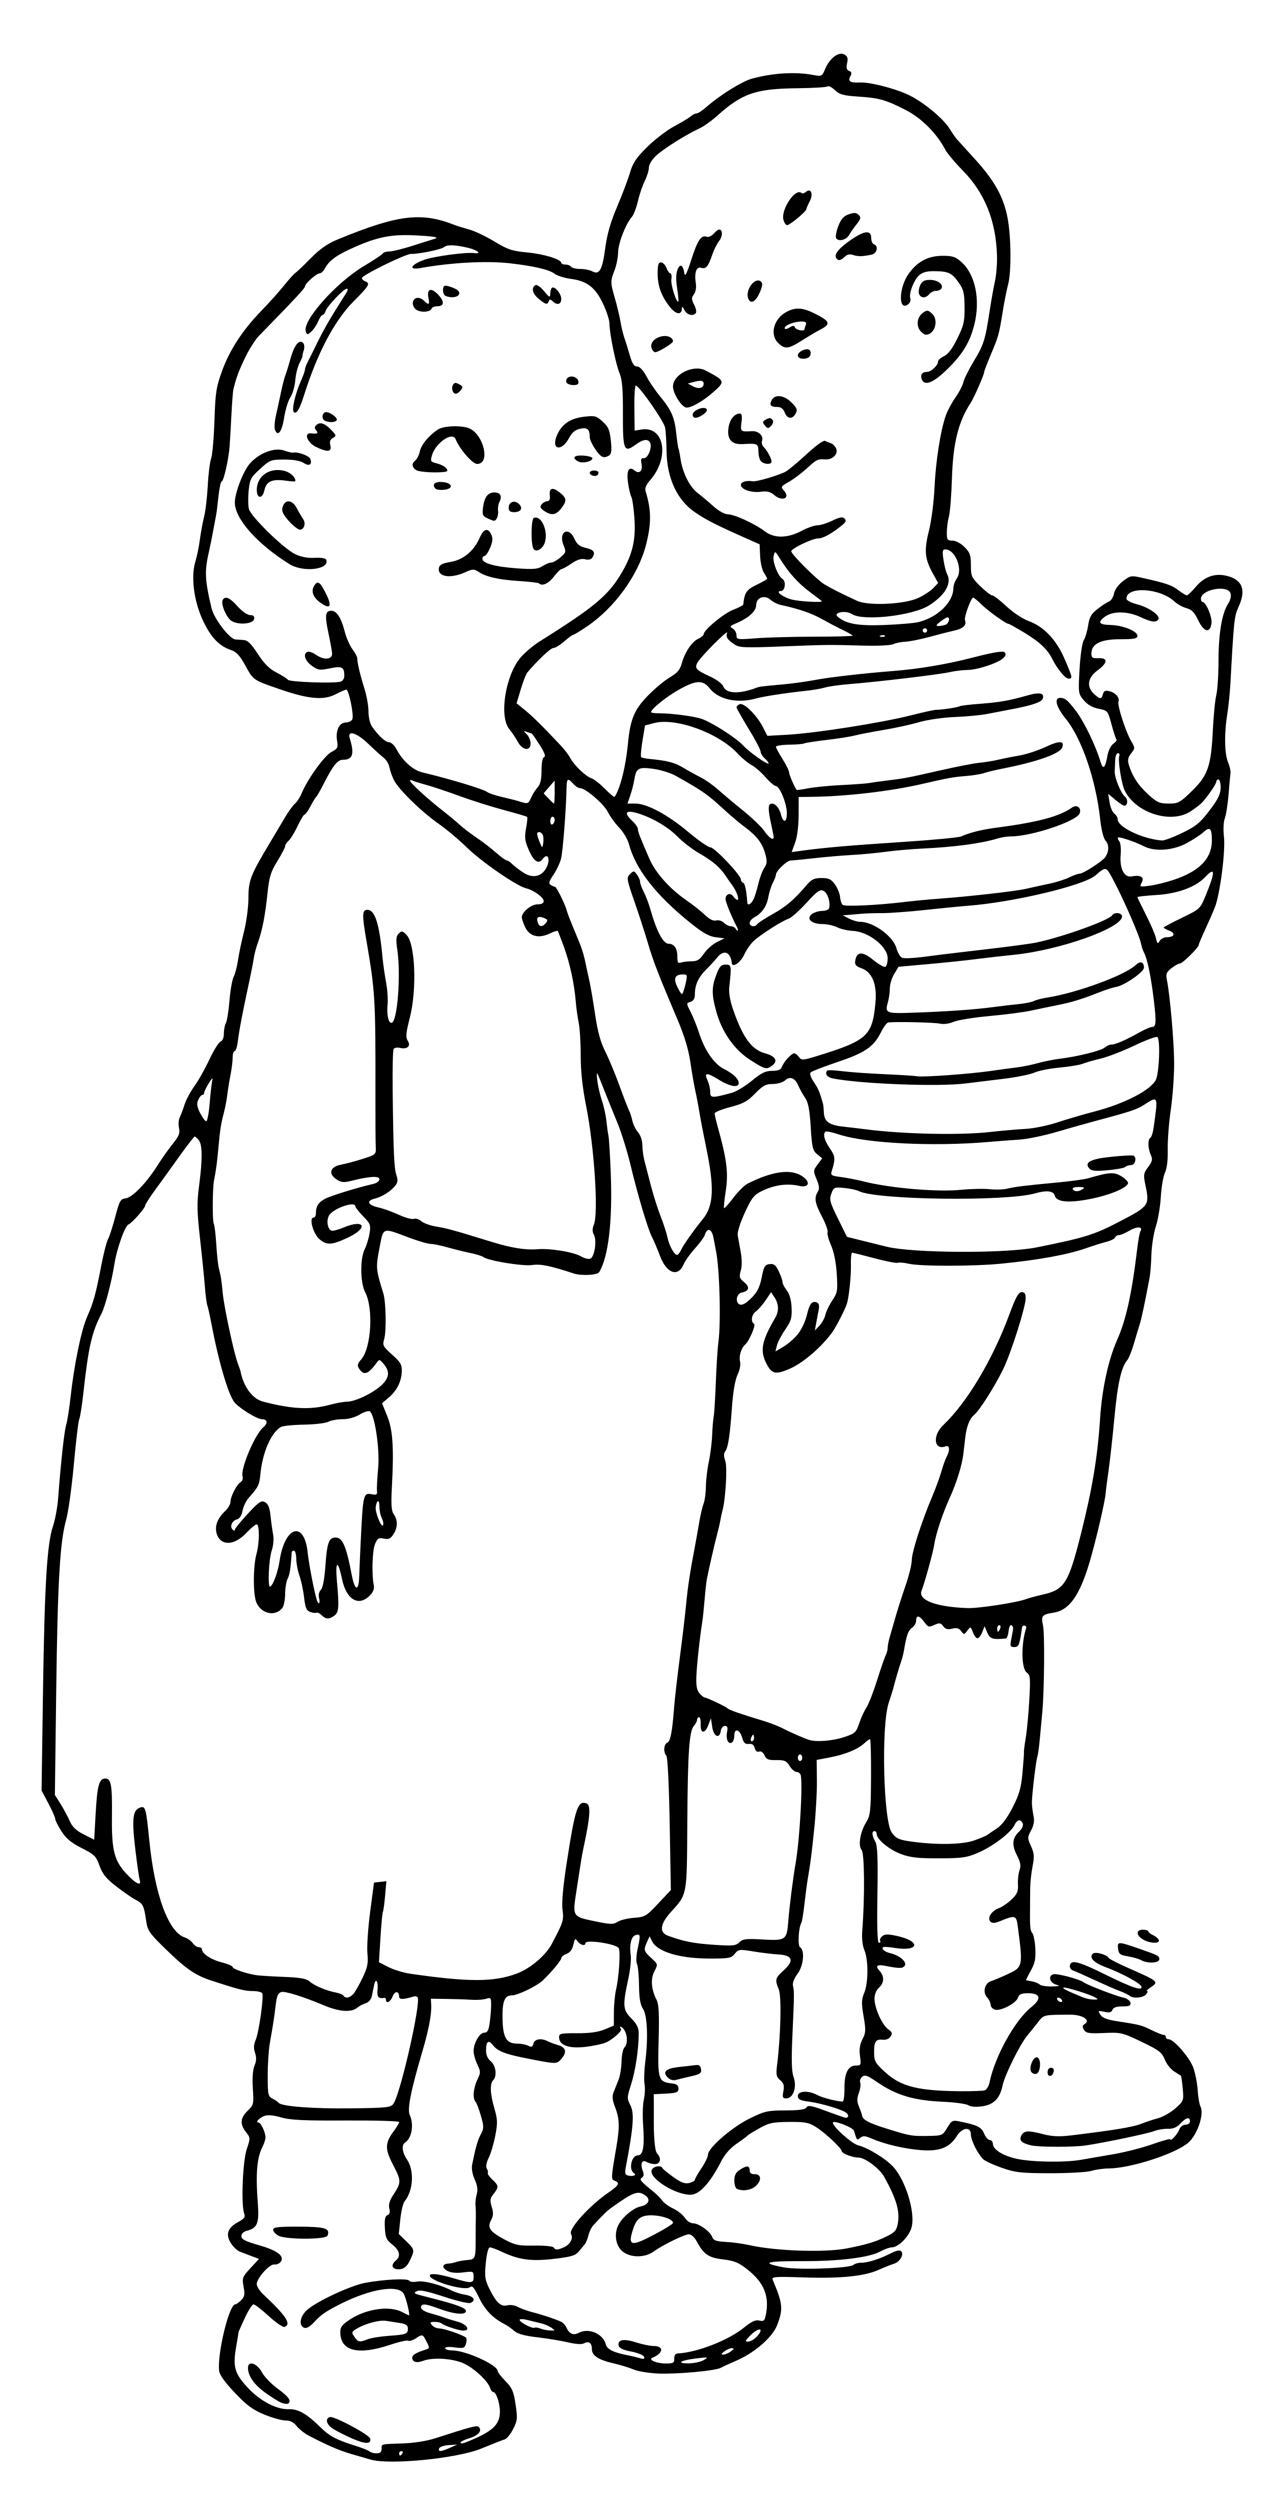 <?xml version="1.0" encoding="UTF-8" standalone="no"?>
<!-- Created with Inkscape (http://www.inkscape.org/) -->

<svg
   xmlns:dc="http://purl.org/dc/elements/1.1/"
   xmlns:cc="http://creativecommons.org/ns#"
   xmlns:rdf="http://www.w3.org/1999/02/22-rdf-syntax-ns#"
   xmlns:svg="http://www.w3.org/2000/svg"
   xmlns="http://www.w3.org/2000/svg"
   xmlns:sodipodi="http://sodipodi.sourceforge.net/DTD/sodipodi-0.dtd"
   xmlns:inkscape="http://www.inkscape.org/namespaces/inkscape"
   width="164mm"
   height="322mm"
   viewBox="0 0 581.102 1140.945"
   id="svg2"
   version="1.1"
   inkscape:version="0.91 r13725"
   sodipodi:docname="brothersister-1915.svg">
  <defs
     id="defs4" />
  <sodipodi:namedview
     id="base"
     pagecolor="#ffffff"
     bordercolor="#666666"
     borderopacity="1.0"
     inkscape:pageopacity="0.0"
     inkscape:pageshadow="2"
     inkscape:zoom="0.80412987"
     inkscape:cx="254.22572"
     inkscape:cy="471.29069"
     inkscape:document-units="px"
     inkscape:current-layer="g4261"
     showgrid="false"
     fit-margin-top="0"
     fit-margin-left="0"
     fit-margin-right="0"
     fit-margin-bottom="0"
     inkscape:window-width="1916"
     inkscape:window-height="1035"
     inkscape:window-x="4"
     inkscape:window-y="1"
     inkscape:window-maximized="1"
     showguides="true"
     inkscape:guide-bbox="true" />
  <g
     inkscape:label="Layer 1"
     inkscape:groupmode="layer"
     id="layer1"
     transform="translate(-4132.575,-232.558)">
    <g
       id="g4185"
       transform="translate(2114.892,-591.398)" />
    <g
       id="g4245">
      <g
         id="g4261"
         transform="translate(-1259.206,-162.853)">
        <path
           style="fill:#000000"
           d="m 5560.982,1518.027 c -1.925,-0.56 -5.975,-1.733 -9,-2.607 -5.199,-1.502 -10.86,-3.946 -19.145,-8.267 -2.005,-1.045 -4.544,-3.045 -5.644,-4.442 -1.37,-1.742 -2.971,-2.542 -5.086,-2.542 -1.698,0 -6.051,-1.217 -9.674,-2.705 -5.245,-2.154 -7.985,-4.177 -13.446,-9.925 -4.521,-4.759 -6.969,-8.183 -7.182,-10.045 -0.896,-7.823 4.566,-30.325 7.362,-30.325 0.448,0 1.664,-0.849 2.701,-1.887 1.555,-1.555 1.75,-2.634 1.109,-6.14 -0.734,-4.016 -0.56,-4.49 3.125,-8.488 l 3.903,-4.234 -3.261,-1.217 c -1.794,-0.669 -4.275,-1.617 -5.513,-2.106 -1.239,-0.489 -3.115,-2.307 -4.169,-4.04 -2.404,-3.954 -1.305,-6.914 3.535,-9.52 2.717,-1.463 3.235,-2.216 2.645,-3.844 -1.456,-4.02 -0.679,-23.772 1.151,-29.268 1.712,-5.139 1.705,-5.296 -0.332,-7.885 -2.836,-3.606 -2.608,-6.49 0.769,-9.726 2.738,-2.623 2.829,-3.014 2.37,-10.166 -0.302,-4.703 -0.022,-8.538 0.761,-10.428 0.879,-2.122 0.95,-3.819 0.245,-5.841 -0.71,-2.037 -0.631,-3.713 0.276,-5.872 1.54,-3.662 3.821,-20.01 2.982,-21.368 -0.33,-0.534 -2.293,-0.971 -4.363,-0.971 -3.54,0 -6.477,-0.742 -18.619,-4.705 -7.867,-2.567 -12.014,-5.492 -22.654,-15.976 -5.781,-5.696 -6.74,-7.164 -7.307,-11.188 -1.002,-7.107 -1.45,-8.034 -4.705,-9.717 -1.663,-0.86 -5.691,-3.635 -8.951,-6.167 -4.641,-3.604 -6.298,-5.647 -7.636,-9.415 -1.55,-4.365 -2.305,-5.114 -8.138,-8.072 -4.806,-2.438 -7.146,-4.383 -9.269,-7.707 -1.562,-2.445 -2.84,-4.987 -2.84,-5.648 0,-0.661 -1.401,-3.836 -3.113,-7.054 l -3.113,-5.852 0.635,-44 c 0.717,-49.679 1.829,-68.445 4.535,-76.5 1.016,-3.025 2.1,-8.875 2.407,-13 1.223,-16.4 2.785,-30.651 3.671,-33.5 0.513,-1.65 1.404,-7.275 1.979,-12.5 1.652,-15.003 4.893,-30.704 7.602,-36.83 2.906,-6.571 3.9,-10.182 6.447,-23.416 1.031,-5.36 2.421,-10.76 3.087,-12 0.666,-1.24 2.157,-5.854 3.312,-10.254 1.904,-7.25 2.347,-8.029 4.723,-8.307 3.056,-0.357 9.492,-7.036 14.64,-15.193 1.909,-3.025 5.017,-7.418 6.906,-9.762 2.782,-3.452 3.314,-4.814 2.797,-7.166 -0.351,-1.597 -0.216,-3.729 0.3,-4.738 0.516,-1.009 1.502,-3.634 2.192,-5.834 0.69,-2.2 2.724,-6.025 4.52,-8.5 1.796,-2.475 4.872,-7.933 6.834,-12.13 1.963,-4.196 4.259,-7.895 5.103,-8.219 0.922,-0.354 1.535,-1.824 1.535,-3.686 0,-1.703 0.421,-3.883 0.935,-4.844 0.514,-0.961 1.241,-5.544 1.615,-10.184 0.374,-4.64 1.245,-9.562 1.935,-10.937 0.69,-1.375 1.571,-4.75 1.956,-7.5 0.386,-2.75 1.613,-8.6 2.728,-13 1.126,-4.444 2.033,-11.307 2.04,-15.439 0.014,-7.998 0.922,-10.336 9.742,-25.061 2.141,-3.575 5.227,-8.765 6.857,-11.533 1.63,-2.768 3.716,-5.657 4.635,-6.42 0.919,-0.763 2.328,-2.959 3.131,-4.88 2.707,-6.479 10.386,-17.095 13.549,-18.73 2.798,-1.447 3.054,-1.958 2.545,-5.089 -0.761,-4.687 1.003,-8.347 4.023,-8.347 1.304,0 2.639,-0.697 2.966,-1.55 0.74,-1.929 -1.627,-13.45 -2.763,-13.45 -0.458,0 -2.674,0.96 -4.925,2.133 -5.379,2.804 -12.226,2.213 -24.969,-2.153 -12.75,-4.369 -12.489,-4.192 -16.221,-10.991 -2.507,-4.566 -4.049,-6.228 -6.553,-7.066 -5.502,-1.839 -9.356,-5.964 -12.984,-13.895 -4.002,-8.75 -5.346,-19.753 -3.239,-26.528 0.684,-2.2 1.602,-6.7 2.039,-10 0.437,-3.3 1.312,-8.025 1.944,-10.5 0.631,-2.475 1.371,-8.775 1.643,-14 0.272,-5.225 0.97,-10.85 1.551,-12.5 0.581,-1.65 1.263,-9.438 1.515,-17.306 0.406,-12.667 0.797,-15.245 3.417,-22.5 3.511,-9.722 9.425,-18.783 18.078,-27.694 3.471,-3.575 8.112,-8.75 10.311,-11.5 2.2,-2.75 4.545,-5.35 5.211,-5.778 0.666,-0.428 3.816,-3.425 7,-6.66 4.184,-4.251 7.591,-6.623 12.289,-8.555 27.541,-11.325 38.064,-12.606 53.5,-6.517 1.1,0.434 4.025,1.339 6.5,2.012 2.475,0.672 7.65,3.134 11.501,5.469 6.083,3.69 8.048,4.345 14.992,4.996 7.626,0.715 15.507,3.138 15.507,4.769 0,0.42 0.873,0.764 1.941,0.764 1.067,0 2.219,0.45 2.559,1 0.34,0.55 2.196,1 4.125,1 1.929,0 4.43,0.494 5.558,1.098 3.253,1.741 4.567,-0.621 5.897,-10.598 0.856,-6.423 2.418,-11.863 5.456,-19 2.341,-5.5 4.976,-12.475 5.856,-15.5 1.283,-4.411 2.837,-6.724 7.854,-11.683 3.44,-3.4 8.955,-7.626 12.255,-9.39 3.3,-1.764 6.71,-3.82 7.579,-4.567 0.868,-0.748 2.09,-1.36 2.715,-1.36 0.625,0 2.615,-1.295 4.421,-2.878 6.25,-5.475 16.303,-11.746 20.785,-12.965 9.699,-2.638 19.978,-3.239 28.254,-1.653 3.598,0.69 3.815,0.574 5.225,-2.8 2.041,-4.886 6.12,-7.989 8.692,-6.613 1.533,0.82 1.818,1.683 1.313,3.979 -0.474,2.157 -0.231,3.09 0.917,3.53 1.175,0.451 1.318,1.054 0.577,2.438 -1.24,2.316 -0.106,3.083 4.231,2.86 4.515,-0.232 15.415,2.499 22.005,5.513 6.608,3.023 16.116,10.798 19.059,15.588 1.183,1.925 2.618,4.015 3.189,4.644 0.571,0.629 4.382,4.831 8.469,9.336 8.857,9.762 12.912,17.047 14.763,26.517 1.685,8.619 1.834,24.824 0.282,30.587 -0.634,2.355 -1.738,7.913 -2.452,12.349 -1.708,10.61 -1.864,11.175 -5.452,19.713 -1.691,4.024 -3.074,7.69 -3.074,8.149 0,1.033 -4.667,11.66 -6.019,13.705 -5.685,8.601 -8.134,18.387 -8.632,34.5 -0.238,7.7 -0.861,15.575 -1.385,17.5 -0.524,1.925 -0.955,5.188 -0.959,7.25 -0.01,3.365 0.259,3.75 2.571,3.75 1.515,0 3.782,1.205 5.5,2.923 2.505,2.505 2.923,3.691 2.923,8.292 0,5.003 0.292,5.656 4.288,9.577 2.358,2.315 4.814,4.208 5.458,4.208 0.643,0 3.551,2.233 6.462,4.962 2.968,2.783 7.392,5.729 10.073,6.709 7.051,2.576 12.673,8.484 16.489,17.329 3.68,8.53 3.773,9 1.782,9 -1.467,0 -5.109,-4.424 -7.409,-9 -2.215,-4.407 -5.737,-7.732 -12.624,-11.916 -3.697,-2.246 -7.014,-4.092 -7.37,-4.102 -1.186,-0.033 -9.219,-5.814 -12.395,-8.919 -1.723,-1.684 -3.384,-3.061 -3.692,-3.059 -1.017,0.007 -4.277,8.989 -3.756,10.347 0.847,2.207 -0.846,3.826 -4.933,4.72 -2.13,0.466 -7.247,1.767 -11.372,2.891 -4.125,1.125 -9.075,2.106 -11,2.181 -1.925,0.075 -4.354,0.575 -5.397,1.11 -1.043,0.536 -6.893,0.84 -13,0.676 -16.947,-0.456 -16.812,-0.457 -37.603,0.354 -17.554,0.685 -19.75,0.59 -22,-0.953 -3.259,-2.235 -3.93,-3.305 -3.285,-5.239 0.632,-1.896 -12.104,10.898 -13.564,13.626 -1.355,2.533 -0.591,3.372 5.708,6.265 3.168,1.455 5.702,3.364 6.198,4.668 1.228,3.229 7.174,3.448 14.943,0.55 1.649,-0.615 1.817,-0.637 12.468,-1.602 4.072,-0.369 10.694,-1.295 14.717,-2.057 6.353,-1.204 21.974,-2.99 35.223,-4.026 11.827,-0.925 24.494,-3.061 36.497,-6.152 9.375,-2.414 13.722,-3.136 14.457,-2.401 0.735,0.735 0.599,1.504 -0.454,2.557 -2.26,2.26 -11.841,5.477 -16.395,5.505 -2.208,0.013 -5.949,0.471 -8.313,1.016 -4.634,1.069 -32.664,4.407 -45.701,5.443 -4.4,0.35 -9.35,1.041 -11,1.536 -1.65,0.495 -5.475,1.165 -8.5,1.488 -9.869,1.055 -19.42,2.532 -23.5,3.633 -8.303,2.242 -16.771,0.327 -20.712,-4.683 -3.063,-3.894 -6.012,-3.843 -13.49,0.234 -5.916,3.225 -13.297,9.114 -13.297,10.609 0,0.275 1.568,0.5 3.484,0.5 5.806,0 15.804,1.289 19.516,2.515 4.606,1.522 15.842,8.703 19,12.143 2.755,3.001 11.014,8.861 11.626,8.249 0.212,-0.213 -0.516,-1.203 -1.62,-2.202 -1.103,-0.999 -2.006,-2.464 -2.006,-3.256 0,-0.792 -2.475,-5.484 -5.5,-10.425 -3.025,-4.942 -5.5,-9.351 -5.5,-9.798 0,-0.447 0.674,-1.071 1.499,-1.388 1.923,-0.738 7.817,5.099 10.54,10.437 l 2.052,4.023 8.704,-0.476 c 13.23,-0.723 43.445,-5.469 57.372,-9.011 5.133,-1.306 10.008,-2.375 10.833,-2.375 2.639,-0.002 9.985,-1.109 10.831,-1.632 0.449,-0.278 4.609,-0.787 9.243,-1.132 9.011,-0.671 13.228,-1.415 21.906,-3.865 5.541,-1.565 7.778,-1.025 6.759,1.631 -0.584,1.521 -5.169,3.046 -14.239,4.734 -3.3,0.614 -8.25,1.568 -11,2.12 -2.75,0.552 -9.375,1.184 -14.722,1.405 -5.542,0.229 -12.636,1.252 -16.5,2.378 -3.728,1.087 -11.053,2.688 -16.278,3.558 -5.225,0.87 -11.075,2 -13,2.51 -1.925,0.51 -7.735,1.425 -12.91,2.032 -5.176,0.607 -9.761,1.321 -10.19,1.587 -0.429,0.265 -3.507,0.521 -6.84,0.568 -3.333,0.047 -6.06,0.471 -6.06,0.943 0,0.472 1.35,2.987 3,5.588 1.65,2.602 3,5.34 3,6.084 0,1.084 2.506,6.862 3.481,8.025 0.125,0.149 2.43,-0.17 5.123,-0.71 2.693,-0.539 9.621,-1.215 15.396,-1.503 5.775,-0.287 11.4,-0.699 12.5,-0.914 1.1,-0.215 4.633,-0.712 7.852,-1.103 8.348,-1.014 9.642,-1.26 24.648,-4.677 7.425,-1.691 15.525,-3.261 18,-3.489 2.475,-0.228 6.3,-0.847 8.5,-1.375 2.2,-0.528 6.568,-1.4 9.706,-1.938 3.139,-0.538 8.539,-2.312 12,-3.943 6.212,-2.927 8.658,-2.815 7.448,0.34 -1.086,2.83 -11.644,6.556 -27.154,9.584 -3.3,0.644 -7.125,1.565 -8.5,2.046 -1.375,0.481 -4.975,1.076 -8,1.322 -6.234,0.508 -7.99,0.824 -20.408,3.676 -14.695,3.375 -34.719,5.69 -50.651,5.855 l -5.559,0.058 -0.017,8.25 c -0.011,4.999 -0.642,9.957 -1.602,12.582 l -1.585,4.332 5.013,-0.689 c 9.71,-1.335 21.556,-2.357 45.809,-3.95 13.475,-0.885 25.4,-2.009 26.5,-2.497 4.042,-1.794 9.518,-3.155 16.175,-4.019 18.814,-2.443 28.853,-5.123 34.547,-9.223 2.131,-1.534 4.37,0.228 3.424,2.694 -1.394,3.633 -21.988,10.521 -31.455,10.521 -1.591,0 -4.197,0.398 -5.792,0.884 -7.673,2.34 -19.439,3.932 -34.399,4.655 -5.225,0.252 -12.875,0.922 -17,1.488 -4.125,0.566 -11.1,1.222 -15.5,1.459 -4.4,0.237 -12.05,0.891 -17,1.455 -4.95,0.563 -9.769,1.032 -10.71,1.042 -1.804,0.019 -6.786,4.789 -6.797,6.508 0,0.556 -0.633,2.211 -1.398,3.678 -0.766,1.468 -1.691,4.393 -2.056,6.5 -0.728,4.202 -2.921,7.395 -6.331,9.22 -1.215,0.65 -2.209,1.841 -2.209,2.647 0,1.641 2.552,1.999 3.485,0.489 0.332,-0.537 3.511,-2.602 7.066,-4.59 6.158,-3.444 9.706,-6.484 15.584,-13.355 2.137,-2.498 3.399,-3.08 6.682,-3.08 3.345,0 4.413,0.515 6.159,2.965 1.161,1.631 2.204,4.218 2.318,5.75 0.114,1.532 0.657,3.126 1.207,3.544 1.116,0.847 15.762,0.162 28,-1.31 4.4,-0.529 11.375,-1.2 15.5,-1.49 13.205,-0.93 35.356,-3.428 40,-4.511 2.475,-0.577 7.2,-1.611 10.5,-2.297 3.3,-0.686 7.532,-2.013 9.404,-2.949 1.872,-0.936 4.041,-1.701 4.82,-1.701 1.506,0 10.259,-5.641 11.535,-7.434 1.792,-2.517 1.924,-5.707 0.31,-7.49 -1.063,-1.175 -2.002,-4.878 -2.589,-10.21 -1.965,-17.853 -8.434,-36.663 -15.661,-45.536 -4.777,-5.865 -5.586,-10.102 -1.819,-9.524 1.754,0.269 2.732,1.155 6.281,5.693 3.699,4.729 9.164,15.977 11.393,23.445 1.167,3.911 2.137,2.963 3.238,-3.167 0.367,-2.047 1.547,-4.337 2.622,-5.09 1.075,-0.753 1.711,-1.611 1.414,-1.908 -0.297,-0.297 -1.309,-3.393 -2.251,-6.88 -1.689,-6.259 -1.765,-6.351 -5.907,-7.17 -2.8,-0.554 -5.047,-1.841 -6.755,-3.872 -2.51,-2.982 -2.547,-3.26 -1.93,-14.2 0.355,-6.3 1.194,-12.066 1.926,-13.242 0.713,-1.146 1.612,-4.186 1.997,-6.757 0.566,-3.774 1.4,-5.218 4.336,-7.501 2,-1.555 4.359,-3.088 5.243,-3.407 0.884,-0.319 1.878,-1.932 2.208,-3.584 0.362,-1.811 1.996,-4.068 4.116,-5.685 3.371,-2.571 3.733,-2.633 8.792,-1.496 11.026,2.478 13.367,3.276 16.459,5.61 1.751,1.321 3.508,2.403 3.904,2.403 0.396,0 2.249,-1.785 4.116,-3.967 3.895,-4.551 8.503,-6.227 13.82,-5.028 7.435,1.677 9.291,6.478 5.577,14.429 -1.85,3.96 -2.083,6.176 -3.608,34.309 -0.246,4.534 -0.904,11.059 -1.462,14.5 -1.421,8.754 -1.276,17.908 0.345,21.884 0.756,1.855 1.269,4.047 1.139,4.872 -0.13,0.825 -0.526,5.189 -0.88,9.699 -0.355,4.509 -1.124,9.458 -1.709,10.998 -0.615,1.619 -0.79,5.163 -0.414,8.404 0.766,6.6 -1.801,26.462 -4.188,32.399 -0.884,2.2 -2.894,6.784 -4.466,10.187 -1.572,3.403 -2.858,6.48 -2.858,6.839 0,1.174 -7.383,8.474 -8.571,8.474 -0.637,0 -2.386,0.965 -3.886,2.145 -2.28,1.794 -2.622,2.654 -2.088,5.25 1.402,6.808 3.247,27.693 3.326,37.651 0.046,5.8 -0.633,15.475 -1.509,21.5 -0.876,6.025 -1.514,14.311 -1.418,18.414 0.111,4.737 -0.348,8.57 -1.259,10.5 -0.788,1.672 -1.639,6.64 -1.891,11.04 -0.252,4.4 -1.272,10.475 -2.266,13.5 -0.995,3.025 -1.908,8.806 -2.03,12.847 -0.122,4.041 -0.49,8.766 -0.818,10.5 -2.375,12.547 -3.753,19.01 -4.614,21.653 -0.448,1.375 -1.599,5.2 -2.556,8.5 -0.958,3.3 -2.332,6.697 -3.054,7.55 -2.735,3.229 -4.385,10.64 -5.852,26.285 -0.834,8.891 -2.022,19.672 -2.64,23.959 -0.619,4.286 -1.231,9.04 -1.36,10.564 -0.344,4.038 -4.372,21.312 -7.263,31.142 -4.568,15.536 -9.344,22.224 -16.663,23.334 -5.104,0.774 -5.65,1.452 -4.668,5.802 0.833,3.692 0.608,29.834 -0.343,39.864 -0.287,3.025 -0.789,8.425 -1.116,12 -0.327,3.575 -0.829,7.175 -1.114,8 -0.639,1.845 -2.51,17.567 -2.498,21 0.01,1.375 0.328,4.037 0.719,5.916 0.511,2.455 0.207,4.353 -1.082,6.744 -1.712,3.179 -1.714,3.502 -0.042,7.211 1.472,3.264 1.584,4.738 0.703,9.256 -0.577,2.955 -1.058,7.398 -1.071,9.873 -0.012,2.475 -0.044,6.3 -0.071,8.5 -0.111,9.221 0.029,10.834 1.052,12.066 0.591,0.712 1.206,3.914 1.366,7.115 0.233,4.65 -0.191,6.674 -2.107,10.069 -1.319,2.337 -2.267,4.284 -2.106,4.324 0.161,0.041 1.407,0.279 2.771,0.529 1.363,0.25 2.916,0.891 3.45,1.426 0.534,0.534 3.019,0.927 5.521,0.872 3.53,-0.077 3.991,-0.255 2.055,-0.794 -2.906,-0.809 -3.888,-3.831 -1.536,-4.733 1.558,-0.598 11.981,2.115 14.031,3.651 1.611,1.208 14.729,6.266 17.994,6.938 1.699,0.35 3.136,1.357 3.323,2.327 0.266,1.381 -0.433,1.71 -3.637,1.71 -2.692,0 -4.161,0.507 -4.572,1.58 -0.456,1.188 -1.366,1.413 -3.674,0.906 -2.876,-0.632 -2.99,-0.548 -1.819,1.326 0.923,1.478 3.091,2.28 8.317,3.077 9.718,1.481 10.495,1.687 15.27,4.041 2.311,1.139 4.673,2.071 5.25,2.071 0.577,0 1.048,0.45 1.048,1 0,0.55 0.581,1 1.292,1 2.323,0 9.588,8.397 11.249,13 0.893,2.475 1.785,7.069 1.984,10.208 0.198,3.139 0.775,6.514 1.282,7.5 1.78,3.462 -1.429,12.941 -5.595,16.523 -5.878,5.054 -26.252,11.655 -36.218,11.733 -2.479,0.02 -6.079,0.522 -8,1.116 -1.921,0.594 -10.314,1.075 -18.65,1.067 -13.482,-0.012 -15.936,-0.285 -22.206,-2.465 -3.877,-1.348 -7.72,-3.123 -8.541,-3.943 -2.551,-2.551 -5.597,-8.684 -5.597,-11.27 0,-3.745 -3.967,-3.246 -6.505,0.819 -3.21,5.141 -7.748,6.938 -15.995,6.334 -7.618,-0.558 -16.855,-2.702 -22.727,-5.273 -3.015,-1.32 -4.016,-1.393 -5.238,-0.378 -1.558,1.293 -1.547,1.304 -2.912,-3.221 -0.474,-1.571 -9.623,-5.035 -9.623,-3.644 0,1.869 8.692,9.6 11.61,10.327 4.429,1.103 12.545,6.081 15.918,9.762 5.602,6.114 10.04,20.391 8.487,27.305 -0.959,4.271 -6.021,9.5 -9.197,9.5 -0.967,0 -3.233,0.813 -5.038,1.807 -5.172,2.849 -18.83,4.538 -36.126,4.467 -16.353,-0.067 -18.865,0.813 -8.108,2.84 6.744,1.271 30.313,0.426 31.882,-1.143 0.535,-0.535 2.087,-0.972 3.451,-0.972 3.127,0 8.504,-1.698 13.458,-4.249 2.572,-1.325 4.169,-1.645 4.843,-0.971 1.438,1.438 -0.652,4.934 -3.429,5.733 -1.238,0.357 -4.276,1.569 -6.751,2.693 -6.484,2.946 -17.386,4.059 -34.314,3.503 -13.451,-0.442 -14.751,-0.336 -14.122,1.152 4.582,10.848 4.815,13.241 2.004,20.6 -2.101,5.502 -10.285,12.643 -18.568,16.202 -3.025,1.3 -6.236,2.779 -7.136,3.287 -2.451,1.384 -20.326,3.002 -28.864,2.612 -4.125,-0.188 -9.075,-1.02 -11,-1.848 -1.925,-0.828 -5.975,-2.07 -9,-2.76 -6.991,-1.595 -10,-3.554 -10,-6.511 0,-2.817 -1.422,-3.867 -3.592,-2.653 -1.003,0.562 -3.731,0.397 -7.258,-0.439 -3.108,-0.736 -9.433,-1.78 -14.057,-2.318 -5.829,-0.679 -9.049,-1.563 -10.5,-2.882 -1.151,-1.046 -3.218,-2.482 -4.593,-3.191 -5.271,-2.717 -8.893,-6.507 -11.57,-12.107 -2.253,-4.713 -3.04,-5.594 -4.165,-4.66 -2.226,1.848 -18.265,-2.822 -18.265,-5.318 0,-1.212 4.049,-0.783 10.5,1.112 8.679,2.55 9.5,2.51 9.5,-0.47 0,-2.649 -0.102,-2.694 -4.75,-2.096 -3.035,0.391 -5.612,0.154 -7.138,-0.656 -2.744,-1.457 -2.542,-3.215 0.388,-3.382 1.1,-0.063 2.675,-0.383 3.5,-0.712 0.825,-0.328 3.075,-0.727 5,-0.885 3.821,-0.315 3.939,-0.609 3.931,-9.789 0,-2.475 0.013,-5.287 0.033,-6.25 0.104,-5.035 0.074,-7.44 -0.116,-9.25 -0.116,-1.1 0.152,-3.265 0.595,-4.812 0.564,-1.969 0.281,-3.974 -0.942,-6.686 -1.036,-2.297 -1.518,-5.019 -1.185,-6.688 1.562,-7.833 2.488,-11.085 3.955,-13.897 1.465,-2.808 1.47,-3.566 0.055,-8.5 -0.854,-2.979 -1.952,-5.844 -2.439,-6.367 -1.406,-1.507 -1.034,-6.173 0.799,-10.016 1.58,-3.314 1.58,-3.754 0,-7.068 -0.927,-1.944 -1.685,-4.666 -1.685,-6.05 0,-3.671 2.757,-8.416 4.89,-8.416 1.429,0 1.98,-1.033 2.474,-4.64 0.35,-2.552 0.636,-6.204 0.636,-8.117 0,-3.164 -0.203,-3.409 -2.25,-2.719 -1.238,0.417 -4.275,0.624 -6.75,0.46 -2.475,-0.164 -7.65,-0.34 -11.5,-0.391 l -7,-0.093 0.152,3 c 0.207,4.08 -1.199,11.421 -4.022,21 -5.308,18.012 -6.981,26.436 -5.773,29.086 1.97,4.325 0.941,10.541 -2.073,12.514 -1.809,1.184 -1.45,4.461 0.862,7.882 3.372,4.988 2.804,14.214 -1.17,19.018 -0.682,0.825 -1.552,4.513 -1.932,8.196 l -0.691,6.696 3.579,3.475 c 3.103,3.013 3.452,3.81 2.624,5.987 -1.879,4.944 -3.492,6.645 -6.296,6.645 -3.057,0 -3.683,-1.988 -1.259,-4 2.362,-1.961 1.768,-4.646 -1.616,-7.293 -2.678,-2.096 -3.155,-3.17 -3.396,-7.644 -0.208,-3.85 0.102,-5.352 1.19,-5.77 1.008,-0.387 1.274,-1.347 0.846,-3.054 -0.432,-1.721 0.106,-3.607 1.746,-6.114 3.774,-5.771 3.778,-6.478 0.084,-13.558 -3.92,-7.514 -3.887,-10.1 0.199,-15.638 1.346,-1.825 2.448,-3.691 2.448,-4.147 0,-0.456 -10.912,-0.77 -24.25,-0.697 -19.204,0.105 -25.364,-0.189 -29.602,-1.413 -3.531,-1.02 -6.135,-1.248 -7.653,-0.671 -2.392,0.909 -4.283,2.998 -2.715,2.998 1.105,0 3.222,4.476 3.213,6.797 0,0.937 -0.626,2.891 -1.383,4.342 -2.535,4.859 -3.152,12.339 -2.119,25.707 0.707,9.15 -0.181,11.357 -5.065,12.583 -1.47,0.369 -2.426,1.335 -2.426,2.451 0,1.447 1.726,2.334 8.051,4.134 8.53,2.429 11.924,5.106 9.768,7.704 -0.619,0.745 -1.873,1.228 -2.787,1.073 -2.067,-0.35 -8.031,6.277 -8.031,8.923 0,1.073 1.318,3.184 2.928,4.69 10.495,9.816 13.006,13.639 9.774,14.879 -0.714,0.274 -3.947,-1.928 -7.184,-4.893 -3.237,-2.965 -6.384,-5.391 -6.994,-5.391 -0.609,0 -2.399,2.812 -3.977,6.25 -1.578,3.438 -2.845,6.25 -2.815,6.25 0.03,0 -0.501,3.237 -1.18,7.193 -1.53,8.923 -0.625,11.96 5.525,18.535 5.517,5.899 13.013,9.812 18.423,9.62 4.398,-0.157 8.337,2.084 14.691,8.358 3.995,3.945 7.284,5.677 15.809,8.329 3.025,0.941 5.928,2.106 6.45,2.588 0.522,0.482 1.985,0.877 3.25,0.877 1.633,0 2.3,-0.58 2.3,-2 0,-2.356 -0.641,-2.19 9.763,-2.524 4.844,-0.156 10.844,-1.098 14.5,-2.278 16.968,-5.474 19.264,-6.071 20.109,-5.226 1.657,1.657 -0.239,3.908 -4.319,5.131 -2.229,0.668 -4.053,1.582 -4.053,2.031 0,0.449 1.012,0.417 2.25,-0.071 12.233,-4.829 15.75,-7.972 15.75,-14.077 0,-3.994 -1.718,-8.985 -3.093,-8.985 -0.425,0 -1.026,-0.787 -1.337,-1.75 -1.075,-3.329 -7.528,-9.303 -12.29,-11.378 -5.105,-2.224 -13.897,-2.754 -18.28,-1.102 -3.005,1.133 -5,0.585 -5,-1.375 0,-1.325 1.688,-2.345 6.285,-3.796 1.657,-0.523 1.673,-0.779 0.224,-3.581 -1.814,-3.509 -1.826,-3.512 -5,-1.432 -1.331,0.872 -2.845,1.324 -3.363,1.004 -0.518,-0.32 -4.264,0.534 -8.325,1.897 -13.894,4.667 -21.96,2.998 -22.622,-4.679 -0.255,-2.956 0.207,-3.874 3,-5.971 7.407,-5.56 18.987,-7.553 25.165,-4.331 1.575,0.822 2.977,1.494 3.116,1.494 0.607,0 -1.244,-7.713 -2.34,-9.75 -2.355,-4.378 -14.918,-2.432 -28.64,4.437 -6.831,3.419 -9.13,4.982 -12.094,8.225 -2.088,2.283 -3.663,3.203 -4.763,2.781 -2.521,-0.967 -1.955,-5.023 1.107,-7.933 4.07,-3.868 19.871,-11.292 26.75,-12.569 8.685,-1.612 19.418,-2.133 20.133,-0.977 0.335,0.543 1.944,0.72 3.574,0.394 2.921,-0.584 10.773,1.451 15.793,4.094 1.375,0.724 4.188,1.595 6.25,1.935 3.811,0.629 5.012,2.665 2.207,3.741 -0.849,0.326 -6.286,-0.978 -12.082,-2.897 -7.442,-2.464 -11.029,-3.214 -12.207,-2.553 -1.879,1.055 -1.799,1.098 5.332,2.901 12.549,3.171 17,4.791 17,6.186 0,1.995 -5.347,1.54 -12.287,-1.045 -6.306,-2.349 -8.213,-2.468 -8.213,-0.51 0,0.87 1.716,1.924 4.25,2.61 2.337,0.633 5.15,1.501 6.25,1.93 1.1,0.429 3.913,1.297 6.25,1.93 4.221,1.143 6.036,4.085 2.5,4.055 -2.046,-0.018 -8.901,-2.303 -9.898,-3.3 -0.377,-0.377 -1.79,-0.685 -3.141,-0.685 -2.07,0 -2.26,0.236 -1.211,1.5 0.685,0.825 2.202,1.5 3.372,1.501 2.175,8e-4 11.024,3.062 12.173,4.211 0.35,0.35 0.324,1.626 -0.06,2.834 -0.621,1.957 -1.177,2.131 -5.091,1.595 -2.615,-0.358 -4.394,-0.205 -4.394,0.379 0,0.539 1.462,0.994 3.25,1.009 6.287,0.054 20.701,6.609 20.738,9.43 0.01,0.527 1.615,2.599 3.573,4.604 3.034,3.107 3.713,4.679 4.598,10.64 0.944,6.361 0.844,7.374 -1.105,11.195 -1.179,2.311 -2.91,4.445 -3.848,4.743 -1.751,0.557 -2.099,0.693 -10.835,4.234 -11.06,4.483 -41.68,7.514 -50.369,4.985 z m 14.5,-2.858 c 0.34,-0.55 0.141,-1 -0.441,-1 -0.583,0 -1.059,0.45 -1.059,1 0,0.55 0.198,1 0.441,1 0.242,0 0.719,-0.45 1.059,-1 z m 21.635,-2.501 3.365,-1.501 -3.923,0.251 c -2.158,0.138 -4.107,0.814 -4.333,1.501 -0.541,1.646 0.792,1.578 4.891,-0.251 z m 102.444,-40.749 c -0.047,-1.34 0.527,-2.278 1.421,-2.32 8.864,-0.411 23.203,-5.961 30.295,-11.727 3.589,-2.917 5.381,-3.751 7.127,-3.312 1.992,0.5 2.424,0.131 2.955,-2.528 1.718,-8.59 -0.761,-14.748 -8.351,-20.748 -4.08,-3.225 -6.032,-4.035 -11.148,-4.629 -6.645,-0.771 -8.877,-2.305 -12.081,-8.299 -0.952,-1.782 -2.496,-3.181 -3.5,-3.174 -2.038,0.014 -11.795,4.782 -16.186,7.909 -4.218,3.003 -11.01,2.828 -14.464,-0.374 -2.903,-2.69 -3.569,-7.888 -1.521,-11.863 1.821,-3.535 6.873,-7.734 10.075,-8.374 3.662,-0.732 4.762,-3.133 2.271,-4.955 -3.357,-2.454 -5.387,-1.741 -15.402,5.409 -2.172,1.551 -3.544,2.88 -8.513,8.243 -0.768,0.83 -1.731,2.839 -2.14,4.466 -0.408,1.627 -1.128,3.423 -1.598,3.992 -0.471,0.569 -1.712,2.074 -2.758,3.345 -1.592,1.935 -3.469,2.495 -11.498,3.435 -10.359,1.212 -16.019,0.416 -24,-3.376 -2.166,-1.029 -4.47,-1.871 -5.121,-1.871 -0.733,0 -1.447,2.681 -1.878,7.049 -0.594,6.024 -0.389,7.68 1.405,11.386 3.229,6.671 5.402,8.76 8.343,8.022 1.401,-0.352 3.534,-0.048 4.845,0.691 1.289,0.726 4.368,1.84 6.843,2.478 4.611,1.187 10.332,3.097 13,4.339 0.825,0.384 1.94,1.665 2.479,2.847 1.234,2.709 3.139,3.462 5.528,2.184 4.526,-2.422 11.128,0.42 12.358,5.32 0.572,2.279 3.68,3.757 10.635,5.055 1.375,0.257 3.573,0.796 4.884,1.199 1.782,0.547 2.269,0.389 1.93,-0.628 -0.249,-0.748 -2.894,-1.829 -5.876,-2.402 -3.857,-0.74 -5.518,-1.547 -5.754,-2.794 -0.506,-2.678 2.412,-3.181 7.995,-1.378 2.778,0.897 6.323,1.631 7.877,1.631 4.928,0 4.656,3.269 -0.448,5.388 -2.107,0.874 1.818,2.581 5.971,2.597 3.592,0.014 4.07,-0.254 4,-2.235 z m 13.421,0.713 c 2.348,-1.377 2.165,-1.428 -3,-0.834 -7.361,0.847 -9.903,2.312 -4,2.305 2.475,0 5.625,-0.665 7,-1.472 z m 12.441,-3.994 c 1.466,-1.109 1.574,-1.468 0.441,-1.468 -0.825,0 -2.373,0.661 -3.441,1.468 -1.466,1.109 -1.574,1.468 -0.441,1.468 0.825,0 2.373,-0.661 3.441,-1.468 z m -165.756,-5.551 c 1.548,-0.595 5.74,-1.282 9.315,-1.526 8.159,-0.557 9,-0.866 9,-3.315 0,-1.523 -0.874,-2.123 -3.75,-2.576 -2.062,-0.325 -4.875,-0.766 -6.25,-0.982 -2.969,-0.465 -9.417,1.245 -13.22,3.506 -2.549,1.515 -2.624,1.754 -1.193,3.796 1.747,2.494 2.236,2.582 6.098,1.097 z m 177.315,-0.918 c 2.529,-2.529 2.674,-4.431 0.239,-3.128 -0.969,0.518 -2.613,1.884 -3.655,3.035 -1.675,1.851 -1.703,2.093 -0.239,2.093 0.91,0 2.555,-0.9 3.655,-2 z m -93.528,-4.354 c -1.085,-0.745 -3.098,-1.614 -4.473,-1.93 -1.375,-0.317 -4.188,-1.01 -6.25,-1.54 -2.062,-0.53 -3.75,-0.573 -3.75,-0.095 0,1.085 5.798,4.152 6.779,3.586 0.396,-0.229 1.621,-0.054 2.721,0.389 1.1,0.443 3.113,0.836 4.473,0.875 2.381,0.068 2.399,0.02 0.5,-1.284 z m 135.028,-36.2 c 9.222,-1.844 12.805,-2.93 18.067,-5.478 3.59,-1.738 4.487,-2.737 5.023,-5.598 1.086,-5.788 -0.472,-11.242 -6.157,-21.554 -2.112,-3.832 -8.772,-8.816 -11.78,-8.816 -2.777,0 -7.653,-1.907 -7.653,-2.994 0,-1.223 -7.43,-8.201 -11.488,-10.789 -3.498,-2.231 -5.033,-2.535 -12.5,-2.48 -7.387,0.055 -9.173,0.432 -13.512,2.853 -2.75,1.535 -5.225,3.072 -5.5,3.416 -0.275,0.344 -2.525,2.016 -5,3.715 -2.845,1.954 -5.408,4.871 -6.969,7.934 -5.022,9.855 -9.934,15.26 -13.915,15.313 -7.113,0.094 -19.243,-7.588 -17.823,-11.288 0.65,-1.695 4.257,-2.353 4.874,-0.89 0.183,0.435 2.442,2.291 5.02,4.124 3.562,2.534 5.302,3.18 7.25,2.691 1.41,-0.354 2.563,-1.017 2.563,-1.474 0,-0.457 1.342,-2.811 2.982,-5.231 1.64,-2.42 2.99,-5.226 3,-6.236 0.03,-3.08 10.925,-12.527 19.018,-16.491 6.896,-3.377 8.209,-3.675 16.297,-3.69 6.294,-0.012 9.034,-0.401 9.632,-1.367 0.677,-1.096 2.225,-0.839 8.203,1.362 4.053,1.492 8.156,2.947 9.119,3.234 2.002,0.596 2.379,-1.198 0.5,-2.381 -2.449,-1.542 -11.334,-4.139 -16.5,-4.823 -4.254,-0.563 -5.25,-1.057 -5.25,-2.602 0,-2.373 4.859,-2.629 8.846,-0.466 2.259,1.226 8.431,2.83 11.574,3.008 0.506,0.029 0.89,-2.648 0.854,-5.948 -0.077,-7.033 1.65,-10.5 5.231,-10.5 2.324,0 2.425,-0.237 1.864,-4.332 -0.423,-3.088 -0.098,-5.29 1.132,-7.668 1.529,-2.957 1.587,-4.147 0.509,-10.451 -1.031,-6.026 -0.987,-7.665 0.287,-10.714 1.9,-4.547 1.944,-15.016 0.083,-19.472 -0.908,-2.172 -1.258,-5.474 -0.968,-9.133 1.176,-14.852 1.022,-35.005 -0.28,-36.573 -1.712,-2.063 -0.713,-8.178 2.082,-12.741 1.898,-3.099 2.102,-5.016 2.19,-20.664 0.054,-9.486 -0.155,-17.249 -0.464,-17.25 -0.309,-10e-4 -1.5,0.873 -2.648,1.942 -2.923,2.724 -8.764,5.108 -15.747,6.429 l -5.957,1.127 0.104,9.5 c 0.057,5.225 -0.515,15.35 -1.271,22.5 -1.317,12.45 -1.596,14.593 -2.933,22.5 -0.325,1.925 -0.987,6.98 -1.47,11.233 -0.483,4.253 -1.111,8.109 -1.395,8.569 -1.308,2.116 -1.768,10.489 -0.616,11.201 2.268,1.401 1.585,8.533 -1.163,12.148 -1.481,1.949 -2.356,4.185 -2.093,5.349 0.627,2.775 0.617,3.897 -0.206,22.175 -0.542,12.04 -0.407,17.063 0.528,19.647 1.595,4.41 -0.204,9.678 -3.305,9.678 -1.707,0 -1.902,-0.466 -1.375,-3.275 0.481,-2.562 0.164,-3.661 -1.455,-5.047 -1.796,-1.538 -1.982,-2.473 -1.407,-7.073 1.662,-13.306 2.061,-31.118 0.768,-34.323 -1.857,-4.602 -1.712,-5.133 2.429,-8.926 4.749,-4.35 3.795,-6.741 -2.829,-7.085 -2.419,-0.126 -7.442,-0.73 -11.162,-1.343 -6.438,-1.061 -6.85,-1.009 -8.539,1.077 -1.621,2.002 -2.66,2.188 -11.994,2.155 -13.352,-0.048 -23.401,-3.131 -25.77,-7.907 l -1.115,-2.247 -1.159,2.544 c -1.663,3.65 -1.508,4.245 1.93,7.384 3.075,2.808 3.081,2.836 1.411,6.065 -1.813,3.506 -1.439,8.284 1.02,13.041 1.026,1.984 1.246,6.451 0.919,18.634 -0.477,17.774 -0.158,18.8 6.06,19.492 2.222,0.247 3,0.852 3,2.334 0,1.729 -0.766,2.04 -5.647,2.297 l -5.647,0.297 0.04,3.703 c 0.022,2.037 0.026,4.603 0.01,5.703 -0.153,9.684 0.432,16.582 1.496,17.648 2.093,2.096 1.523,4.854 -1,4.837 -1.238,-0.01 -2.913,-0.435 -3.724,-0.947 -2.065,-1.306 -3.074,0.708 -1.9,3.796 0.688,1.808 0.594,2.736 -0.338,3.351 -1.283,0.847 -0.659,1.577 5.918,6.919 1.086,0.882 2.609,2.478 3.384,3.546 0.775,1.068 3.041,2.703 5.037,3.635 1.995,0.931 4.368,2.823 5.273,4.204 0.905,1.381 2.578,2.511 3.718,2.511 2.665,0 7.822,3.667 8.774,6.238 0.592,1.601 1.798,2.042 6.172,2.255 2.99,0.145 7.911,0.821 10.936,1.501 11.986,2.695 34.593,3.433 44.5,1.452 z m -50.25,-27.108 c -0.688,-0.277 -1.25,-1.99 -1.25,-3.806 0,-2.406 0.669,-3.74 2.465,-4.917 3.212,-2.104 4.535,-2.042 4.535,0.214 0,1.247 0.707,1.804 2.219,1.75 3.054,-0.109 3.403,2.763 0.648,5.33 -2.108,1.964 -5.781,2.573 -8.617,1.429 z m -31.558,-50.789 c -2.657,-2.657 -1.006,-4.236 5.114,-4.89 3.132,-0.335 6.594,-0.733 7.694,-0.884 1.396,-0.192 2.092,0.376 2.307,1.88 0.262,1.834 -0.408,2.315 -4.5,3.232 -2.644,0.592 -5.753,1.345 -6.908,1.673 -1.276,0.362 -2.732,-0.035 -3.708,-1.01 z m -47.258,77.299 c 2.654,-1.209 4.148,-4.097 3.045,-5.883 -1.378,-2.229 8.222,-12.911 17.081,-19.006 4.771,-3.283 5.359,-4.393 2.837,-5.361 -1.718,-0.659 -1.696,-1.13 0.71,-15.098 1.621,-9.41 1.518,-13.18 -0.505,-18.416 -1.297,-3.358 -1.46,-5.035 -0.68,-7 0.564,-1.421 1.571,-3.934 2.237,-5.584 0.666,-1.65 1.272,-5.371 1.347,-8.27 0.075,-2.898 0.666,-5.801 1.316,-6.45 1.63,-1.63 1.479,-6.003 -0.288,-8.339 -1.174,-1.552 -2.26,-1.591 -1.282,-0.046 0.562,0.888 -3.923,4.859 -6.888,6.098 -1.748,0.731 -6.144,1.646 -9.768,2.034 -7.29,0.781 -11.594,-0.87 -11.594,-4.447 0,-1.684 0.836,-1.869 8.25,-1.831 5.669,0.03 9.58,-0.506 12.5,-1.712 l 4.25,-1.755 0.024,-6.141 c 0.013,-3.378 0.46,-8.03 0.993,-10.337 1.337,-5.792 2.09,-17.569 1.209,-18.905 -1.321,-2.003 -15.226,-4.054 -15.226,-2.246 0,1.459 -2.223,0.924 -3.518,-0.846 -1.097,-1.501 -1.32,-1.324 -1.953,1.56 -0.469,2.135 -1.542,3.568 -3.122,4.169 -1.324,0.503 -2.407,1.389 -2.407,1.967 0,1.01 -4.377,6.272 -8.449,10.158 -2.75,2.624 -11.51,6.84 -14.212,6.84 -3.281,0 -4.354,2.885 -4.139,11.12 0.218,8.321 1.833,10.88 6.866,10.88 1.686,0 3.886,0.439 4.89,0.976 1.443,0.772 1.932,0.564 2.341,-1 0.551,-2.108 3.492,-2.606 6.468,-1.094 0.955,0.485 3.082,1.282 4.727,1.771 3.677,1.092 4.215,3.227 1.58,6.266 -2.186,2.521 -2.09,2.522 -16.07,-0.238 -9.634,-1.902 -13.101,-3.265 -15.182,-5.967 -2.039,-2.648 -3.152,-1.786 -3.152,2.442 0,2.03 0.773,3.782 2.167,4.91 2.32,1.879 2.946,6.755 1.104,8.597 -1.6,1.6 -1.423,6.159 0.494,12.752 1.5,5.157 1.56,6.759 0.468,12.5 -0.689,3.622 -2.039,8.188 -3.001,10.148 -1.091,2.223 -1.425,4.085 -0.89,4.952 0.472,0.764 0.677,1.683 0.456,2.042 -0.222,0.359 0.708,1.696 2.066,2.972 2.969,2.789 3.026,3.448 0.566,6.575 -1.611,2.048 -1.739,2.955 -0.832,5.909 0.826,2.691 0.757,4.077 -0.301,6.054 -1.84,3.438 -0.614,5.2 6.143,8.834 4.784,2.572 6.321,2.886 13.601,2.778 4.514,-0.067 8.479,0.315 8.809,0.85 0.782,1.265 1.831,1.226 4.917,-0.179 z m 41.698,-6.041 c 4.328,-2.306 7.869,-4.54 7.869,-4.965 0,-2.479 -9.907,-4.538 -13.893,-2.887 -2.131,0.883 -3.245,2.378 -4.369,5.864 -2.482,7.698 -0.894,8.001 10.394,1.987 z m -9.925,-27.682 c -2.568,-1.594 -1.173,-8.125 1.736,-8.125 2.429,0 3.14,-4.014 2.432,-13.727 -0.311,-4.275 -0.164,-9.573 0.328,-11.773 0.492,-2.2 0.638,-5.35 0.325,-7 -0.313,-1.65 -0.175,-6.15 0.307,-10 1.395,-11.139 0.963,-21.402 -1.028,-24.406 -1.242,-1.875 -1.742,-4.811 -1.802,-10.594 -0.046,-4.4 -0.466,-8.826 -0.933,-9.836 -0.503,-1.086 -0.348,-4.08 0.379,-7.328 1.326,-5.926 1.165,-6.702 -1.202,-5.793 -1.851,0.71 -2.743,4.703 -2.031,9.092 0.286,1.764 -0.188,6.505 -1.054,10.536 -2.7,12.571 -2.576,14.291 1.317,18.307 2.689,2.774 3.415,4.337 3.383,7.277 -0.08,7.245 -1.54,16.809 -3.5,22.929 -1.874,5.85 -1.891,6.359 -0.31,9.416 1.879,3.634 1.43,9.796 -2.044,28.059 -0.584,3.068 -0.398,3.726 1.148,4.074 2.235,0.504 3.948,-0.24 2.551,-1.108 z m 203.876,-6.071 c 2.979,-0.52 9.692,-1.678 14.917,-2.571 5.225,-0.894 13.213,-2.935 17.75,-4.535 4.537,-1.6 8.25,-2.638 8.25,-2.306 0,1.289 3.255,-2.182 4.08,-4.35 0.512,-1.347 1.705,-2.291 2.896,-2.291 1.133,0 2.025,-0.66 2.025,-1.5 0,-2.223 -1.796,-1.823 -4.39,0.976 -1.627,1.756 -3.284,2.449 -5.702,2.386 -1.874,-0.049 -4.747,0.439 -6.383,1.085 -2.786,1.1 -22.11,5.157 -31.017,6.512 -5.487,0.835 -21.561,0.81 -25.103,-0.039 -4.36,-1.044 -5.549,-2.282 -4.348,-4.525 1.208,-2.257 3.087,-2.352 10.145,-0.517 3.851,1.002 7.211,1.148 12.299,0.536 19.248,-2.316 28.363,-3.808 32,-5.238 2.2,-0.866 5.8,-2.058 8,-2.65 2.2,-0.592 5.732,-2.614 7.849,-4.493 3.772,-3.347 3.839,-3.53 3.349,-9.042 -0.275,-3.094 -0.658,-5.731 -0.85,-5.861 -0.192,-0.129 -1.597,-1.016 -3.122,-1.971 -1.525,-0.955 -3.443,-3.406 -4.262,-5.447 -1.307,-3.259 -2.6,-4.242 -10.597,-8.064 -8.776,-4.194 -9.4,-4.34 -17.116,-4 -6.827,0.301 -8.173,0.091 -9.13,-1.426 -0.874,-1.385 -0.79,-1.985 0.378,-2.714 2.796,-1.743 -1.155,-4.252 -6.657,-4.228 -12.185,0.055 -12.033,0.022 -14.489,3.171 -1.295,1.661 -3.573,4.489 -5.063,6.284 -3.367,4.059 -10.326,18.069 -11.308,22.765 -1.248,5.97 -3.957,8.799 -9.175,9.581 -2.949,0.442 -5.31,0.275 -6.486,-0.46 -1.017,-0.635 -6.068,-1.341 -11.224,-1.569 -13.899,-0.615 -21.745,-2.983 -30.924,-9.334 -3.927,-2.717 -5.099,-3.111 -6.295,-2.118 -0.809,0.671 -1.217,1.881 -0.907,2.689 0.31,0.808 0.032,2.939 -0.618,4.737 -0.925,2.557 -0.906,3.935 0.085,6.328 0.697,1.683 1.308,3.416 1.358,3.853 0.236,2.067 2.936,3.504 11.702,6.23 10.483,3.26 10.988,3.343 19.284,3.178 5.532,-0.11 5.876,-0.272 7.904,-3.709 1.885,-3.195 2.459,-3.526 5.162,-2.986 8.539,1.708 10.42,2.609 11.653,5.587 0.682,1.646 1.86,2.993 2.619,2.993 0.758,0 1.393,0.787 1.41,1.75 0.047,2.598 4.577,5.436 10.885,6.82 6.868,1.507 21.884,1.756 29.166,0.484 z m -15.083,-39.971 c 0,-1.228 0.646,-2.083 1.573,-2.083 0.931,0 1.441,0.68 1.25,1.667 -0.487,2.509 -2.823,2.853 -2.823,0.416 z m -7.634,-0.573 c -0.827,-2.154 1.318,-6.782 2.899,-6.255 2.004,0.668 1.56,7.155 -0.517,7.555 -0.964,0.186 -2.036,-0.399 -2.381,-1.3 z m -290.955,14.9 c 3.226,-4.658 12.611,-45.95 11.026,-48.513 -0.275,-0.445 -1.048,-0.642 -1.718,-0.437 -4.779,1.463 -6.718,1.497 -6.718,0.118 0,-2.652 -1.986,-2.745 -2.977,-0.138 -0.948,2.493 -3.023,3.564 -3.023,1.56 0,-0.55 -0.338,-0.947 -0.75,-0.882 -2.715,0.429 -3.384,-0.339 -3.106,-3.565 0.361,-4.191 -0.832,-5.814 -1.595,-2.172 -0.302,1.44 -0.775,3.713 -1.051,5.051 -0.286,1.387 -1.469,2.728 -2.75,3.118 -1.236,0.377 -2.923,1.265 -3.748,1.974 -2.746,2.359 -8.287,1.981 -15.496,-1.059 -9.433,-3.977 -17.682,-6.545 -19.337,-6.019 -1.419,0.45 -2.045,1.907 -2.504,5.827 -0.637,5.442 -1.114,8.547 -2.711,17.66 -0.524,2.989 -0.952,9.61 -0.952,14.715 0,8.607 0.163,9.367 2.25,10.466 1.238,0.652 2.475,1.506 2.75,1.899 1.134,1.619 15.622,2.736 32.794,2.528 16.737,-0.203 18.406,-0.384 19.616,-2.131 z m 269.771,-6.062 c 0.928,-0.242 1.971,-1.873 2.33,-3.643 2.408,-11.876 11.564,-28.362 19.114,-34.419 4.77,-3.827 4.173,-6.286 -1.526,-6.286 -3.097,0 -4.104,0.441 -4.604,2.017 -0.817,2.574 -7.977,6.282 -10.552,5.465 -1.069,-0.339 -1.943,-1.339 -1.943,-2.221 0,-0.882 -0.728,-2.409 -1.619,-3.392 -2.134,-2.358 -1.085,-6.519 1.871,-7.422 1.236,-0.377 4.61,-1.79 7.497,-3.139 7.002,-3.272 7.05,-3.494 4.67,-21.654 -0.697,-5.32 -1.048,-5.43 -8.155,-2.542 -2.365,0.961 -3.534,1.018 -4.343,0.209 -1.612,-1.612 0.418,-4.883 3.808,-6.134 1.524,-0.563 4.167,-2.37 5.872,-4.017 2.53,-2.442 3.059,-3.691 2.871,-6.781 -0.126,-2.083 0.195,-5.007 0.715,-6.498 0.738,-2.116 0.474,-3.633 -1.201,-6.917 -2.421,-4.745 -2.09,-7.869 1.153,-10.891 1.229,-1.145 1.866,-2.624 1.519,-3.528 -0.855,-2.228 -2.53,-1.919 -3.769,0.694 -1.634,3.447 -9.752,9.652 -16.41,12.54 -5.312,2.305 -7.322,2.6 -17.981,2.639 -9.553,0.035 -13.094,-0.359 -17.365,-1.932 -5.377,-1.98 -11.135,-6.732 -11.135,-9.188 0,-0.721 -0.45,-1.31 -1,-1.31 -1.357,0 -1.201,2.01 0.376,4.853 0.994,1.793 1.22,7.564 0.95,24.25 -0.245,15.15 -0.024,21.897 0.719,21.897 0.59,0 0.827,-0.399 0.525,-0.887 -0.301,-0.488 0.138,-1.456 0.976,-2.151 1.213,-1.007 2.622,-1.019 6.912,-0.059 10.69,2.392 9.99,7.092 -0.815,5.477 -5.147,-0.769 -6.319,-0.702 -5.92,0.339 0.274,0.714 1.686,1.573 3.138,1.908 5.738,1.327 9.232,5.356 5.79,6.676 -0.742,0.285 -3.474,0.065 -6.071,-0.489 -5.423,-1.157 -6.6,-0.6 -4.24,2.008 2.228,2.462 2.095,5.475 -0.339,7.677 -1.211,1.096 -2,3.08 -2,5.028 0,4.235 3.491,12.002 6.269,13.948 1.789,1.253 1.994,1.875 1.083,3.285 -0.686,1.062 -2.113,1.632 -3.663,1.463 -3.173,-0.345 -3.936,0.861 -3.874,6.119 0.044,3.697 0.609,4.666 5.114,8.758 7.197,6.538 15.02,8.489 34.571,8.624 4.95,0.034 9.756,-0.136 10.681,-0.377 z m 35.319,-41.348 c -0.34,-0.55 -1.068,-1 -1.618,-1 -0.55,0 -0.722,0.45 -0.382,1 0.34,0.55 1.068,1 1.618,1 0.55,0 0.722,-0.45 0.382,-1 z m 15.284,-1.061 c -2.56,-1.492 -14.028,-5.028 -14.565,-4.49 -0.423,0.423 1.39,1.327 8.782,4.383 1.375,0.568 3.625,1.05 5,1.071 2.139,0.032 2.252,-0.107 0.784,-0.963 z m -338.61,-1.689 c 0.816,-0.963 2.695,-4.289 4.176,-7.393 2.233,-4.681 2.602,-6.557 2.163,-11 -0.291,-2.946 0.265,-11.432 1.237,-18.857 l 1.767,-13.5 2.825,-0.325 2.825,-0.325 -0.578,6.66 c -0.318,3.663 -0.771,6.973 -1.007,7.354 -0.236,0.382 -0.736,5.709 -1.112,11.84 l -0.683,11.146 4.356,2.218 c 2.396,1.22 6.831,2.576 9.856,3.014 26.678,3.861 38.164,3.858 48.587,-0.015 6.25,-2.322 13.292,-8.26 16.092,-13.569 5.322,-10.091 5.541,-10.79 4.895,-15.659 -0.42,-3.164 0.251,-10.565 1.954,-21.579 3.856,-24.922 5.035,-28.412 9.074,-26.862 1.911,0.734 1.604,5.925 -1.102,18.599 -0.829,3.881 -1.287,6.42 -1.919,10.623 -0.321,2.132 -1.077,7.035 -1.682,10.895 -1.797,11.476 -1.771,11.519 8.101,13.565 7.484,1.551 8.77,1.588 10.756,0.312 1.241,-0.797 4.609,-1.614 7.485,-1.816 4.939,-0.346 5.55,-0.708 11.011,-6.518 l 5.782,-6.152 -0.532,-30.169 c -0.312,-17.727 -0.938,-30.576 -1.517,-31.155 -1.452,-1.452 -1.198,-5.29 0.389,-5.899 1.456,-0.559 2.276,-4.77 3.151,-16.186 0.295,-3.85 1.483,-14.2 2.639,-23 1.156,-8.8 2.436,-19.6 2.845,-24 0.719,-7.741 1.826,-15.026 4.027,-26.5 0.58,-3.025 1.468,-8.016 1.974,-11.091 0.505,-3.075 1.385,-6.817 1.955,-8.315 0.57,-1.498 1.052,-5.057 1.071,-7.909 0.019,-2.852 0.613,-7.885 1.32,-11.185 0.707,-3.3 1.399,-8.852 1.539,-12.338 0.14,-3.486 0.458,-7.311 0.707,-8.5 0.249,-1.189 0.685,-8.237 0.969,-15.662 0.284,-7.425 0.8,-15.525 1.147,-18 1.258,-8.982 0.593,-33.893 -1.121,-42 -0.174,-0.825 -0.657,-3.378 -1.073,-5.674 -0.78,-4.309 -2.851,-5.022 -4.007,-1.38 -0.307,0.969 -2.338,3.74 -4.512,6.158 -2.174,2.418 -4.463,5.619 -5.087,7.113 -2.565,6.146 -7.831,4.307 -10.862,-3.794 -1.149,-3.072 -2.783,-6.925 -3.63,-8.563 -1.931,-3.735 -6.468,-18.992 -9.901,-33.302 -1.444,-6.018 -4.123,-14.568 -5.954,-19 -1.831,-4.432 -4.747,-11.658 -6.481,-16.058 -2.997,-7.606 -3.128,-7.774 -2.662,-3.403 0.27,2.528 1.211,6.719 2.091,9.313 0.881,2.594 1.82,6.825 2.087,9.403 0.267,2.578 0.701,5.712 0.965,6.965 0.264,1.253 0.737,9.193 1.053,17.646 0.798,21.38 -1.102,37.403 -5.267,44.414 -0.843,1.42 -8.104,1.814 -11.705,0.636 -11.025,-3.607 -14.946,-4.395 -19.059,-3.832 -4.331,0.594 -20.115,-2.003 -22.088,-3.633 -0.553,-0.457 -3.256,-1.298 -6.006,-1.868 -2.75,-0.57 -7.461,-1.735 -10.468,-2.589 -3.007,-0.854 -6.456,-1.552 -7.665,-1.552 -1.208,0 -5.723,-1.325 -10.032,-2.943 -12.21,-4.587 -11.438,-4.873 -13.336,4.943 -1.692,8.752 -1.625,9.527 1.769,20.5 1.242,4.016 1.49,17.258 0.393,21 -0.807,2.752 -0.505,3.335 3.649,7.055 3.915,3.506 4.51,4.554 4.39,7.74 -0.174,4.618 -2.272,8.747 -6.07,11.942 l -2.941,2.475 2.335,5.746 c 2.592,6.378 3.138,14.534 2.171,32.468 -0.439,8.139 -0.248,10.875 0.871,12.473 1.892,2.702 1.814,6.091 -0.213,9.184 -1.311,2.001 -2.198,2.391 -4.359,1.916 -2.34,-0.514 -2.891,-0.165 -4.013,2.542 -1.243,3 -1.557,13.862 -0.544,18.795 0.325,1.583 -0.298,3.114 -1.934,4.75 -5.074,5.074 -10.624,1.715 -12.573,-7.61 -1.89,-9.043 -3.175,-8.475 -2.318,1.024 1.061,11.761 0.878,14.168 -1.195,15.684 -2.364,1.728 -3.93,1.662 -5.839,-0.247 -0.86,-0.86 -1.905,-1.363 -2.321,-1.117 -0.417,0.245 -1.708,0.087 -2.869,-0.353 -1.691,-0.64 -2.244,-1.959 -2.776,-6.633 -0.366,-3.208 -1.308,-7.633 -2.095,-9.834 -0.786,-2.2 -1.45,-5.688 -1.474,-7.75 -0.024,-2.062 -0.494,-3.75 -1.044,-3.75 -0.55,0 -1.02,0.338 -1.044,0.75 -0.422,7.11 -0.907,10.29 -1.833,12.022 -0.617,1.153 -1.136,4.264 -1.154,6.912 -0.017,2.649 -0.582,5.538 -1.254,6.42 -3.176,4.17 -9.659,2.816 -11.897,-2.484 -1.546,-3.662 -1.496,-16.514 0.087,-22.216 1.382,-4.978 1.417,-13.404 0.055,-13.404 -0.572,0 -2.71,1.779 -4.75,3.953 -5.192,5.532 -11.156,6.005 -13.21,1.047 -1.486,-3.587 -0.218,-7.507 3.58,-11.075 1.331,-1.25 2.42,-3.117 2.42,-4.148 0,-2.445 2.881,-8.048 4.679,-9.1 0.775,-0.453 1.159,-1.608 0.855,-2.567 -1.062,-3.346 5.609,-19.178 9.433,-22.386 2.236,-1.876 1.94,-3.723 -0.598,-3.723 -2.123,0 -9.535,-4.483 -12.329,-7.457 -2.776,-2.955 -7.255,-17.956 -10.611,-35.542 -0.787,-4.125 -1.686,-8.175 -1.997,-9 -0.311,-0.825 -0.808,-4.65 -1.104,-8.5 -0.296,-3.85 -1.289,-13.675 -2.207,-21.834 -1.404,-12.49 -1.477,-16.282 -0.461,-24 1.591,-12.087 1.575,-18.773 -0.052,-20.916 -0.731,-0.963 -1.594,-1.75 -1.919,-1.75 -0.325,0 -3.553,4.162 -7.173,9.25 -3.62,5.088 -8.569,11.95 -10.998,15.25 -2.429,3.3 -4.439,6.475 -4.467,7.055 -0.057,1.182 -5.999,7.899 -7.551,8.535 -1.698,0.696 -5.373,11.051 -6.515,18.354 -1.183,7.569 -4.186,19.115 -5.761,22.148 -4.504,8.675 -6.043,15.332 -8.3,35.909 -0.664,6.05 -1.54,11.675 -1.948,12.5 -0.407,0.825 -1.511,10.05 -2.452,20.5 -0.941,10.45 -2.538,21.925 -3.547,25.5 -2.825,10.001 -3.877,28.366 -4.524,79 l -0.594,46.5 2.525,4 c 1.389,2.2 3.278,5.709 4.198,7.798 1.228,2.788 2.943,4.442 6.448,6.218 l 4.776,2.42 0.649,-11.718 c 0.722,-13.021 1.592,-16.218 4.414,-16.218 2.675,0 3.198,2.975 3.035,17.264 -0.177,15.441 1.015,20.189 6.562,26.146 4.422,4.748 7.108,5.975 6.095,2.784 -0.315,-0.993 -1.24,-7.504 -2.054,-14.469 -1.539,-13.155 -1.096,-17.178 2.021,-18.374 2.683,-1.03 2.902,-0.286 4.453,15.125 2.488,24.732 8.746,41.723 16.238,44.09 1.255,0.396 2.869,1.556 3.588,2.577 0.719,1.021 1.956,1.857 2.75,1.857 0.794,0 1.443,0.432 1.443,0.961 0,1.969 4.117,4.691 8.98,5.937 2.761,0.708 5.02,1.678 5.02,2.156 0,0.885 6.466,3.078 11,3.732 1.375,0.198 6.947,0.536 12.382,0.751 7.567,0.299 10.329,0.796 11.793,2.12 2.073,1.876 7.686,4.222 12.088,5.052 1.519,0.286 3.008,0.919 3.309,1.405 0.879,1.422 3.001,1.023 4.602,-0.865 z m 186.775,-24.785 c 10.479,0.616 11.039,0.224 11.674,-8.179 0.505,-6.676 2.13,-19.532 3.388,-26.786 1.888,-10.894 3.349,-37.211 2.234,-40.25 -0.252,-0.688 -1.092,-1.25 -1.866,-1.25 -0.774,0 -2.189,-1.238 -3.143,-2.75 -1.479,-2.344 -2.377,-2.736 -6.078,-2.657 -3.59,0.077 -4.522,-0.3 -5.375,-2.171 -0.622,-1.366 -1.601,-2.045 -2.466,-1.713 -0.902,0.346 -1.646,-0.255 -2.003,-1.62 -0.395,-1.509 -1.215,-2.082 -2.69,-1.88 -1.64,0.225 -2.34,-0.448 -3.079,-2.959 -1.119,-3.801 -3.543,-4.354 -3.543,-0.809 0,1.343 -0.5,2.75 -1.112,3.128 -1.644,1.016 -2.837,-1.574 -2.198,-4.772 0.421,-2.104 0.174,-2.797 -0.996,-2.797 -0.856,0 -1.699,1.012 -1.875,2.25 -0.551,3.878 -3.259,2.664 -3.903,-1.75 l -0.583,-4 -1.28,3.296 c -1.566,4.03 -3.607,3.639 -3.406,-0.652 0.081,-1.729 -0.256,-3.143 -0.75,-3.143 -0.494,0 -0.897,0.527 -0.897,1.171 0,0.644 -0.634,1.882 -1.409,2.75 -2.189,2.453 -2.85,12.122 -3.05,44.579 -0.205,33.395 0.036,32.096 -7.514,40.464 -4.944,5.48 -5.396,9.293 -1.278,10.799 7.1,2.596 11.646,3.494 20.828,4.117 8.775,0.595 10.132,0.464 11.736,-1.13 1.563,-1.553 3.035,-1.731 10.634,-1.284 z m 96.537,-45.199 c 2.758,-0.971 5.465,-2.111 6.015,-2.533 0.55,-0.422 2.531,-1.772 4.402,-3 2.241,-1.471 4.676,-4.719 7.135,-9.519 3.067,-5.988 3.873,-8.839 4.524,-16 0.436,-4.792 0.728,-9.003 0.65,-9.358 -0.078,-0.354 0.296,-3.279 0.831,-6.5 0.535,-3.221 1.259,-10.934 1.608,-17.141 0.574,-10.203 0.46,-11.413 -1.191,-12.62 -2.487,-1.818 -2.587,-13.215 -0.18,-20.436 0.121,-0.363 -0.23,-0.795 -0.78,-0.962 -0.55,-0.167 -1.083,0.283 -1.183,1 -1.117,7.936 -1.461,8.803 -3.493,8.803 -1.812,0 -2.005,-0.426 -1.472,-3.25 0.338,-1.788 0.734,-3.925 0.881,-4.75 0.147,-0.825 -0.183,-1.725 -0.733,-2 -0.55,-0.275 -1.141,0.963 -1.313,2.75 -0.172,1.788 -0.735,3.291 -1.25,3.341 -5.994,0.582 -7.221,0.195 -8.44,-2.659 l -1.252,-2.932 -1.098,2.75 c -0.604,1.512 -1.57,2.75 -2.147,2.75 -0.577,0 -1.522,-1.238 -2.099,-2.75 -1.028,-2.693 -1.081,-2.708 -2.537,-0.75 -1.421,1.911 -1.546,1.92 -2.819,0.204 -0.992,-1.337 -2.038,-1.619 -4.094,-1.103 -2.066,0.518 -3.097,0.235 -4.09,-1.123 -1.149,-1.572 -1.694,-1.649 -4.053,-0.574 -2.48,1.13 -2.894,1.01 -4.6,-1.332 -2.23,-3.061 -3.708,-3.313 -3.708,-0.63 0,1.069 -0.84,2.531 -1.866,3.25 -1.764,1.236 -2.512,3.33 -3.683,10.307 -0.277,1.65 -0.921,4.125 -1.431,5.5 -0.751,2.026 -3.038,9.891 -3.488,12 -0.059,0.275 -0.99,3.2 -2.07,6.5 -3.458,10.572 -2.413,53.933 1.427,59.204 2.051,2.815 3.369,3.366 10.111,4.227 11.266,1.439 22.265,1.173 27.485,-0.665 z m -78.485,-37.766 c 0,-0.825 -0.45,-1.5 -1,-1.5 -0.55,0 -1,0.675 -1,1.5 0,0.825 0.45,1.5 1,1.5 0.55,0 1,-0.675 1,-1.5 z m -22,-9 c 0,-0.825 -0.177,-1.5 -0.393,-1.5 -0.216,0 -0.652,0.675 -0.969,1.5 -0.317,0.825 -0.14,1.5 0.393,1.5 0.533,0 0.969,-0.675 0.969,-1.5 z m 41,-0.368 c 5.118,-1.686 5.604,-2.124 7,-6.311 0.825,-2.475 2.307,-5.711 3.293,-7.192 0.986,-1.481 3.171,-7.066 4.854,-12.411 1.683,-5.345 3.464,-10.5 3.957,-11.455 0.493,-0.955 0.896,-2.498 0.896,-3.429 0,-0.931 0.408,-3.075 0.908,-4.764 0.499,-1.689 1.671,-5.771 2.604,-9.071 0.933,-3.3 2.999,-9.758 4.592,-14.352 1.593,-4.593 2.896,-9.889 2.896,-11.767 0,-3.662 4.426,-17.481 9.251,-28.881 1.629,-3.85 3.555,-9.103 4.279,-11.673 0.724,-2.57 1.801,-5.578 2.393,-6.684 1.589,-2.969 1.368,-5.469 -0.423,-4.782 -5.374,2.062 -6.183,-4.867 -1.128,-9.663 10.836,-10.281 22.558,-29.895 30.15,-50.449 2.93,-7.932 4.203,-10.25 5.632,-10.25 1.347,0 1.847,0.743 1.847,2.75 0,3.962 -6.533,24.622 -10.199,32.25 -3.688,7.672 -10.817,18.938 -13.274,20.978 -2.117,1.757 -3.505,5.235 -4.088,10.248 -0.241,2.076 -0.648,5.553 -0.903,7.726 -0.602,5.126 -3.102,13.142 -6.254,20.049 -3.153,6.909 -6.314,16.432 -6.972,21 -0.486,3.378 -4.399,17.628 -5.846,21.287 -1.694,4.286 6.651,7.429 21.036,7.923 5.042,0.173 22.636,-2.54 26.769,-4.128 1.227,-0.472 4.706,-1.414 7.731,-2.095 9.747,-2.193 11.606,-5.206 17.337,-28.09 5.165,-20.622 7.49,-34.715 8.645,-52.398 0.874,-13.392 3.775,-26.703 7.783,-35.724 4.092,-9.209 6.746,-21.311 9.191,-41.915 0.433,-3.651 1.078,-7.107 1.432,-7.681 1.313,-2.124 -1.564,-2.274 -4.978,-0.26 -1.938,1.144 -4.136,2.079 -4.884,2.079 -0.748,0 -1.517,0.474 -1.71,1.053 -0.193,0.579 -1.918,1.453 -3.833,1.942 -1.915,0.489 -6.167,1.824 -9.448,2.967 -8.499,2.96 -21.593,5.351 -38.534,7.035 -12.615,1.254 -36.988,1.281 -42.371,0.046 -2.129,-0.488 -4.404,-0.683 -5.056,-0.433 -0.652,0.25 -5.434,-0.684 -10.629,-2.075 -5.194,-1.392 -9.767,-2.531 -10.162,-2.533 -0.395,-10e-4 -0.647,2.585 -0.561,5.747 0.124,4.543 -0.838,14.066 -1.742,17.25 -0.675,2.378 -4.846,10.601 -6.685,13.181 -4.857,6.813 -13.392,14.161 -19.501,16.789 -6.394,2.751 -8.074,2.436 -10.426,-1.954 -3.305,-6.169 -2.532,-10.446 3.869,-21.401 1.695,-2.901 1.571,-6.217 -0.34,-9.134 l -1.605,-2.45 -2.533,3.735 c -1.393,2.054 -3.371,4.323 -4.395,5.042 -2.013,1.412 -2.494,4.685 -0.839,5.707 0.906,0.56 -2.322,7.986 -4.123,9.486 -1.688,1.406 -2.875,5.249 -2.314,7.487 0.388,1.544 -0.046,3.963 -1.115,6.215 -1.105,2.329 -2.041,7.759 -2.542,14.742 -0.952,13.277 -1.779,18.641 -3.13,20.285 -0.683,0.831 -0.654,2.251 0.09,4.384 1,2.867 0.102,17.792 -1.376,22.887 -0.239,0.825 -0.63,2.638 -0.868,4.029 -0.238,1.391 -0.911,4.316 -1.495,6.5 -1.12,4.189 -3.877,16.244 -4.682,20.471 -0.262,1.375 -0.733,5.65 -1.046,9.5 -0.314,3.85 -0.785,8.35 -1.049,10 -1.141,7.157 -2.476,19.451 -2.697,24.849 -0.175,4.263 0.207,6.364 1.409,7.75 0.907,1.046 1.938,1.901 2.292,1.901 0.972,0 10.049,4.295 10.622,5.027 0.508,0.648 6.076,2.586 16,5.568 3.025,0.909 7.075,2.468 9,3.464 3.521,1.823 9.215,4.324 12,5.272 3.214,1.094 10.753,0.529 16,-1.199 z m 71.362,-49.632 c 0.317,-0.825 0.14,-1.5 -0.393,-1.5 -0.533,0 -0.969,0.675 -0.969,1.5 0,0.825 0.177,1.5 0.393,1.5 0.216,0 0.652,-0.675 0.969,-1.5 z m -310.915,-13.856 c -0.353,-1.408 -0.025,-2.923 0.817,-3.764 0.907,-0.907 1.657,-4.943 2.106,-11.332 0.717,-10.198 1.584,-12.548 4.631,-12.548 3.167,0 4.849,3.904 7.363,17.097 1.4,7.345 3.201,7.689 3.413,0.653 0.087,-2.888 0.389,-9.975 0.67,-15.75 1.079,-22.12 1.169,-22.498 5.225,-21.722 2.01,0.384 2.397,0.094 2.208,-1.656 -0.126,-1.167 0.114,-5.751 0.533,-10.188 0.838,-8.869 -1.631,-25.197 -3.945,-26.085 -0.672,-0.258 -2.74,0.456 -4.595,1.587 -2.023,1.234 -5.099,2.058 -7.689,2.06 -2.374,0 -5.295,0.528 -6.493,1.169 -1.198,0.641 -6.235,1.233 -11.195,1.317 -4.96,0.083 -9.704,0.571 -10.543,1.085 -4.515,2.764 -8.387,11.793 -9.314,21.723 -0.439,4.695 -0.989,5.794 -5.306,10.598 -1.192,1.327 -2.459,3.969 -2.816,5.872 -0.41,2.185 -1.337,3.64 -2.514,3.948 -2.281,0.596 -3.441,3.252 -2.036,4.658 0.596,0.596 1.037,0.63 1.044,0.083 0.01,-0.522 2.66,-3.803 5.898,-7.29 5.098,-5.49 6.152,-6.198 7.863,-5.283 1.448,0.775 2.124,2.468 2.531,6.34 0.305,2.905 0.842,6.761 1.192,8.569 0.351,1.809 0.073,4.955 -0.617,7 -1.434,4.249 -1.99,17.402 -0.702,16.605 1.408,-0.871 3.479,-6.606 4.256,-11.788 2.397,-15.986 11.344,-18.499 12.829,-3.603 0.5,5.011 3.168,18.714 4.236,21.75 0.783,2.226 1.559,1.322 0.949,-1.106 z m 28.618,-36.523 c -0.586,-1.094 -1.065,-3.444 -1.065,-5.222 0,-3.393 -1.166,-3.282 -1.691,0.161 -0.367,2.405 2.718,9.958 3.368,8.245 0.249,-0.657 -0.026,-2.09 -0.612,-3.184 z m -24.065,-51.621 c 3.025,-0.812 6.68,-1.482 8.123,-1.488 3.673,-0.017 11.305,-3.571 15.414,-7.179 3.966,-3.483 4.409,-6.495 1.463,-9.972 -1.982,-2.341 -2.012,-2.344 -3.466,-0.361 -3.751,5.116 -5.752,5.697 -7.894,2.295 -0.834,-1.325 -0.615,-2.217 0.98,-4 4.654,-5.2 5.747,-23.366 1.852,-30.803 -2.253,-4.303 -2.358,-15.366 -0.185,-19.609 0.812,-1.585 1.791,-4.779 2.176,-7.098 0.649,-3.906 0.438,-4.486 -2.882,-7.903 -1.97,-2.029 -3.582,-4.069 -3.582,-4.535 0,-2.624 -10.318,1.011 -12.049,4.245 -1.405,2.626 -0.413,6.909 1.6,6.909 0.832,0 3.128,-0.675 5.103,-1.5 9.573,-4 11.468,0.108 2.096,4.542 -7.499,3.548 -9.817,3.672 -13.228,0.708 -2.753,-2.392 -4.755,-9.75 -2.653,-9.75 0.622,0 1.131,-0.863 1.131,-1.918 0,-3.308 1.141,-5.103 4.272,-6.722 2.72,-1.406 14.785,-5.122 21.978,-6.768 1.512,-0.346 2.75,-1.301 2.75,-2.122 0,-1.629 -4.44,-1.38 -12.734,0.713 -3.527,0.89 -4.664,0.787 -6.811,-0.62 -3.964,-2.597 -2.987,-5.823 2.045,-6.754 2.2,-0.407 6.7,-1.61 10,-2.673 5.828,-1.877 5.995,-2.029 5.822,-5.284 -0.098,-1.843 -0.163,-11.676 -0.146,-21.851 0.08,-46.524 -0.056,-48.853 -4.291,-73.5 -1.85,-10.767 -1.747,-13 0.6,-13 3.494,0 5.509,6.376 6.953,22 0.254,2.75 0.966,7.712 1.582,11.026 0.616,3.315 0.935,7.815 0.708,10 -0.476,4.588 0.337,8.596 1.74,8.582 2.688,-0.026 4.415,-21.526 2.688,-33.443 -0.676,-4.666 -0.547,-6.133 0.645,-7.325 1.321,-1.321 1.724,-1.258 3.538,0.556 4.026,4.025 4.854,24.855 1.509,37.967 -1.765,6.921 -1.928,8.784 -0.908,10.416 1.529,2.449 -0.242,4.022 -3.631,3.227 -1.204,-0.282 -2.476,-0.049 -2.827,0.519 -0.351,0.568 -0.551,8.782 -0.446,18.254 0.319,28.524 0.646,36.076 1.7,39.27 0.796,2.413 0.668,3.456 -0.616,5 -2.177,2.619 -6.006,4.983 -9.444,5.83 -3.832,0.944 -2.884,2.933 1.897,3.981 2.158,0.473 6.326,1.968 9.261,3.324 2.935,1.355 6.038,2.195 6.895,1.866 0.857,-0.329 2.389,0.155 3.405,1.075 1.016,0.92 4.129,2.033 6.917,2.474 4.653,0.736 7.987,1.658 25.446,7.037 8.622,2.657 15.351,3.738 20.444,3.284 5.819,-0.518 16.694,1.254 20.12,3.278 1.492,0.881 3.374,1.349 4.183,1.038 1.946,-0.747 3.105,-8.21 1.686,-10.86 -0.788,-1.473 -0.797,-2.812 -0.031,-4.716 2.151,-5.348 0.189,-35.312 -3.546,-54.159 -1.69,-8.527 -2.476,-15.837 -2.472,-23 0,-5.775 -0.411,-12.525 -0.92,-15 -0.509,-2.475 -1.105,-6.75 -1.325,-9.5 -0.652,-8.147 -2.676,-17.534 -5.391,-25 -1.4,-3.85 -2.687,-7.171 -2.861,-7.381 -0.173,-0.209 -1.859,0.351 -3.745,1.246 -4.939,2.344 -9.119,1.257 -11.082,-2.879 -0.858,-1.809 -1.56,-3.866 -1.56,-4.573 0,-2.388 4.277,-5.913 7.174,-5.913 1.785,0 2.826,-0.527 2.826,-1.432 0,-1.742 -4.537,-5.044 -8.12,-5.909 -4.307,-1.039 -20.348,-12.128 -27.09,-18.726 -3.46,-3.386 -9.216,-8.213 -12.791,-10.726 -7.867,-5.53 -18.148,-15.558 -20.323,-19.822 -0.874,-1.713 -1.815,-4.36 -2.09,-5.88 -0.276,-1.521 -1.449,-3.494 -2.608,-4.385 -1.159,-0.891 -4.33,-3.757 -7.048,-6.37 -5.394,-5.185 -9.692,-6.455 -8.467,-2.5 2.202,7.105 1.383,9.75 -3.018,9.75 -2.555,0 -4.528,2.44 -8.896,11 -1.544,3.025 -3.091,5.725 -3.438,6 -0.347,0.275 -1.516,2.188 -2.599,4.25 -1.082,2.062 -2.283,3.75 -2.668,3.75 -0.385,0 -1.836,2.402 -3.225,5.338 -1.389,2.936 -3.222,5.916 -4.073,6.622 -0.851,0.706 -1.547,1.783 -1.547,2.392 0,0.609 -1.611,3.718 -3.581,6.909 -3.026,4.902 -3.722,7.153 -4.489,14.52 -1.074,10.305 -2.418,17.226 -4.411,22.718 -0.798,2.2 -1.638,5.369 -1.865,7.042 -0.227,1.673 -1.334,7.298 -2.459,12.5 -2.701,12.492 -4.22,20.516 -4.867,25.708 -0.291,2.337 -0.934,4.25 -1.429,4.25 -0.495,0 -0.899,1.328 -0.899,2.951 0,1.623 -0.428,5.11 -0.952,7.75 -0.523,2.64 -1.19,6.743 -1.48,9.12 -0.291,2.376 -0.966,5.976 -1.501,8 -1.369,5.181 -1.866,8.306 -2.541,15.977 -0.589,6.692 -1.094,10.484 -2.027,15.203 -0.72,3.642 -0.788,18.722 -0.09,19.852 0.328,0.53 0.829,4.718 1.114,9.306 0.285,4.588 0.804,9.467 1.154,10.842 0.993,3.903 1.179,5.086 1.807,11.498 0.647,6.603 5.077,27.261 6.863,32.002 0.622,1.65 1.172,3.225 1.223,3.5 1.329,7.137 5.398,12.653 10.294,13.955 12.797,3.402 21.547,3.85 30.136,1.545 z m 213.953,-32.259 c 1.606,-1.948 3.464,-5.837 4.128,-8.641 1.275,-5.379 2.353,-6.753 4.618,-5.884 0.967,0.371 1.195,1.468 0.759,3.658 -0.342,1.72 -0.863,4.477 -1.158,6.127 l -0.536,3 2.077,-2.165 c 1.142,-1.191 2.372,-3.441 2.732,-5 0.361,-1.559 1.792,-4.526 3.181,-6.592 2.335,-3.473 2.486,-4.385 2.006,-12.082 -0.329,-5.267 -1.283,-10.051 -2.598,-13.024 -1.143,-2.584 -1.855,-5.28 -1.582,-5.992 0.273,-0.711 -0.871,-3.894 -2.543,-7.071 -3.266,-6.209 -3.671,-8.59 -1.935,-11.37 0.839,-1.343 0.71,-2.713 -0.535,-5.693 -1.574,-3.766 -1.555,-4.039 0.456,-6.759 l 2.095,-2.834 -2.295,-1.858 c -2.038,-1.65 -2.368,-3.038 -2.948,-12.397 -0.492,-7.943 -1.124,-11.231 -2.564,-13.351 -1.051,-1.547 -2.448,-4.062 -3.103,-5.59 -1.518,-3.535 -3.791,-4.411 -6.076,-2.343 -0.993,0.898 -3.492,1.621 -5.604,1.621 -3.183,0 -4.509,0.717 -8.031,4.341 -3.496,3.597 -5.443,4.658 -11.359,6.193 -3.927,1.019 -7.135,2.328 -7.128,2.909 0.01,0.581 0.7,3.532 1.542,6.557 4.081,14.674 4.803,20.695 3.494,29.133 -0.609,3.927 -0.938,7.311 -0.729,7.519 0.208,0.208 2.134,-1.929 4.28,-4.75 2.146,-2.82 5.027,-5.697 6.402,-6.392 11.124,-5.625 19.567,-6.854 24.729,-3.6 4.254,2.682 3.531,5.632 -1.123,4.583 -5.071,-1.144 -10.483,-0.537 -15.755,1.765 -4.118,1.798 -5.386,3.017 -7.492,7.204 -3.135,6.234 -5.091,11.789 -4.801,13.638 0.121,0.771 0.698,3.955 1.283,7.075 0.691,3.687 0.732,6.828 0.118,8.968 -0.832,2.901 -0.648,3.537 1.544,5.326 2.683,2.19 2.282,4.059 -1.003,4.676 -2.55,0.479 -3.286,4.617 -0.979,5.502 1.114,0.427 2.841,-0.541 5.238,-2.939 2.748,-2.748 3.844,-4.923 4.732,-9.392 1.006,-5.061 1.476,-5.854 3.625,-6.112 1.978,-0.237 2.809,0.415 4.177,3.284 0.939,1.969 1.707,4.179 1.707,4.912 0,0.732 0.879,2.449 1.954,3.815 1.286,1.635 2.036,4.329 2.195,7.885 0.206,4.63 -0.205,6.048 -2.882,9.939 -1.717,2.496 -3.433,5.774 -3.812,7.285 l -0.69,2.748 3.634,-2.144 c 1.999,-1.179 4.948,-3.738 6.554,-5.686 z m -53.177,-38.65 c 0.976,-2.143 5.756,-8.905 9.812,-13.88 5.039,-6.182 5.402,-14.357 1.473,-33.211 -1.146,-5.5 -2.486,-12.475 -2.978,-15.5 -0.492,-3.025 -1.349,-7.525 -1.904,-10 -0.555,-2.475 -1.568,-8.325 -2.25,-13 -0.832,-5.704 -2.706,-11.954 -5.696,-19 -8.869,-20.898 -11.269,-27.089 -13.658,-35.223 -1.337,-4.552 -4.117,-13.131 -6.179,-19.065 -3.558,-10.236 -3.66,-10.876 -2.012,-12.5 1.641,-1.617 1.817,-1.604 3.176,0.229 0.791,1.068 1.439,2.552 1.439,3.3 0,0.747 0.745,2.799 1.656,4.559 0.911,1.76 2.232,5.225 2.936,7.7 2.957,10.398 5.915,16 8.449,16 2.499,0 3.959,2.142 3.959,5.807 0,2.696 0.33,3.28 1.582,2.8 0.87,-0.334 3.062,-0.607 4.871,-0.607 2.638,0 3.76,-0.692 5.668,-3.495 1.308,-1.922 3.954,-4.281 5.879,-5.24 l 3.5,-1.745 -4.038,-0.51 c -3.012,-0.38 -5.933,-2.035 -11.493,-6.51 -15.787,-12.706 -25.053,-24.588 -28.075,-36 -0.583,-2.2 -2.584,-5.581 -4.448,-7.513 -1.864,-1.932 -4.189,-5.141 -5.167,-7.13 -1.8,-3.659 -10.174,-10.857 -12.632,-10.857 -0.735,0 -2.151,-0.9 -3.146,-2 -2.53,-2.796 -2.989,-2.535 -3.079,1.75 -0.215,10.172 -1.683,29.158 -2.501,32.363 -0.508,1.987 -2.079,5.316 -3.491,7.398 -2.018,2.974 -2.286,3.964 -1.248,4.622 0.726,0.46 1.608,0.844 1.96,0.852 0.697,0.017 4.836,8.427 5.391,10.954 0.189,0.859 1.915,5.294 3.837,9.856 3.189,7.572 3.849,9.616 5.067,15.705 0.22,1.1 0.858,4.025 1.418,6.5 0.56,2.475 1.736,9.379 2.615,15.341 1.133,7.695 2.456,12.543 4.558,16.707 1.629,3.226 4.562,10.273 6.519,15.659 1.957,5.386 3.928,10.483 4.38,11.326 0.452,0.843 1.132,2.944 1.511,4.668 0.379,1.724 1.561,4.141 2.627,5.37 1.129,1.302 1.948,3.737 1.962,5.832 0.013,1.978 0.434,5.172 0.934,7.097 0.501,1.925 1.846,7.1 2.989,11.5 1.143,4.4 3.144,10.7 4.446,14 1.302,3.3 2.69,7.575 3.085,9.5 0.78,3.803 3.08,8 4.385,8 0.449,0 1.31,-1.084 1.914,-2.409 z m 162.223,-1.013 c 22.14,-4.449 26.207,-5.72 38.046,-11.89 13.24,-6.9 13.551,-7.337 11.654,-16.383 -1.021,-4.866 -0.929,-5.504 1.208,-8.395 1.939,-2.622 2.133,-3.523 1.202,-5.566 -1.345,-2.952 -1.448,-7.017 -0.198,-7.79 0.502,-0.31 1.153,-2.249 1.447,-4.309 2.143,-15.028 2.19,-14.906 -4.131,-10.856 -3.596,2.304 -5.927,3.084 -22.229,7.442 -4.125,1.103 -12.217,3.39 -17.981,5.082 -5.765,1.693 -13.415,3.262 -17,3.486 -3.585,0.225 -9.893,0.701 -14.018,1.059 -25.255,2.187 -55.828,0.659 -68.174,-3.407 -3.121,-1.028 -5.933,-1.61 -6.25,-1.293 -1.204,1.204 -0.483,3.914 2.023,7.603 2.523,3.713 2.613,4.767 0.885,10.314 -0.617,1.978 -0.241,2.23 4.169,2.788 2.666,0.338 7.322,1.244 10.347,2.013 12.012,3.057 33.623,4.914 44.5,3.825 4.4,-0.441 10.25,-0.569 13,-0.286 2.75,0.283 6.35,0.185 8,-0.217 3.718,-0.907 7.868,-1.422 22.5,-2.791 6.325,-0.592 12.85,-1.471 14.5,-1.955 9.731,-2.851 11.891,-2.974 15.296,-0.869 1.813,1.121 3.131,2.551 2.928,3.178 -0.707,2.18 -8.36,5.352 -17.098,7.086 -10.029,1.99 -15.572,1.477 -16.354,-1.513 -0.566,-2.165 -3.735,-2.522 -8.998,-1.013 -13.241,3.797 -72.79,3.005 -80.529,-1.072 -0.965,-0.508 -3.903,-1.135 -6.529,-1.392 -4.561,-0.447 -4.825,-0.334 -5.912,2.546 -1.02,2.703 -0.712,3.878 2.988,11.392 l 4.125,8.378 7.041,1.747 c 3.873,0.961 8.841,2.192 11.041,2.735 12.053,2.979 54.291,3.178 68.5,0.323 z m 23.955,-36.133 c -2.282,-2.749 0.812,-4.293 10.545,-5.263 4.95,-0.493 9.338,-0.709 9.75,-0.481 1.569,0.87 0.731,4.298 -1.05,4.298 -0.99,0 -2.228,0.393 -2.75,0.872 -0.522,0.48 -4.159,1.153 -8.081,1.496 -5.755,0.503 -7.379,0.325 -8.414,-0.923 z m -2.955,9.554 c 1.135,-0.734 0.695,-0.973 -1.809,-0.985 -1.954,-0.009 -3.056,0.394 -2.691,0.985 0.776,1.256 2.556,1.256 4.5,0 z m -42.5,-26.059 c 5.5,-0.617 12.925,-1.269 16.5,-1.448 3.575,-0.18 10.1,-1.516 14.5,-2.97 4.4,-1.453 12.05,-3.696 17,-4.984 13.579,-3.533 25.499,-9.674 27.896,-14.374 1.593,-3.123 2.144,-18.713 0.694,-19.61 -0.542,-0.335 -5.255,1.427 -10.473,3.915 -5.218,2.488 -12.104,5.15 -15.302,5.917 -3.198,0.766 -6.957,1.845 -8.353,2.398 -1.396,0.553 -6.121,1.33 -10.5,1.728 -4.379,0.398 -9.537,1.425 -11.461,2.283 -1.925,0.858 -8.225,2.13 -14,2.826 -5.775,0.697 -13.65,1.661 -17.5,2.144 -12.518,1.57 -48.556,0.173 -60.75,-2.355 -2.463,-0.51 -3.572,-2.256 -2.265,-3.563 0.267,-0.267 3.304,-0.127 6.75,0.31 3.446,0.437 12.115,1.053 19.265,1.368 7.15,0.315 13.9,0.742 15,0.948 2.662,0.499 24.088,-1.045 33.5,-2.414 4.125,-0.6 9.525,-1.334 12,-1.632 2.475,-0.297 6.75,-1.167 9.5,-1.933 2.75,-0.766 7.25,-1.665 10,-1.998 8.153,-0.988 18.884,-3.663 20.579,-5.131 0.868,-0.752 2.276,-1.367 3.128,-1.367 1.79,0 6.408,-2.012 12.701,-5.534 2.424,-1.357 4.963,-2.466 5.643,-2.466 2.03,0 2.177,-2.006 0.919,-12.5 -1.27,-10.599 -2.938,-18.638 -4.455,-21.472 -0.506,-0.945 -1.12,-2.801 -1.364,-4.123 -0.605,-3.271 -7.8,-19.872 -12.224,-28.201 -3.867,-7.281 -3.478,-7.156 -8.719,-2.805 -5.518,4.581 -37.33,12.145 -57.707,13.722 -3.575,0.277 -12.575,1.16 -20,1.964 -7.425,0.803 -16.2,1.445 -19.5,1.425 -3.3,-0.019 -7.575,0.117 -9.5,0.303 -1.925,0.186 -4.625,0.42 -6,0.519 l -2.5,0.18 2.864,1.494 c 1.575,0.822 3.917,1.494 5.203,1.494 5.96,0 14.984,6.621 16.452,12.071 0.551,2.048 1.742,4.007 2.646,4.354 0.904,0.347 5.287,0.148 9.739,-0.442 4.452,-0.59 11.808,-1.502 16.345,-2.028 18.412,-2.132 26.082,-3.091 32.75,-4.094 10.31,-1.551 35.412,-10.292 37.017,-12.89 0.957,-1.549 4.482,-1.123 4.482,0.541 0,5.324 -28.502,15.426 -49.5,17.544 -5.5,0.555 -13.375,1.452 -17.5,1.994 -4.125,0.542 -13.693,1.54 -21.262,2.217 l -13.761,1.232 -1.989,3.274 c -1.094,1.801 -1.988,4.729 -1.988,6.507 0,1.778 -0.381,4.579 -0.846,6.226 -1.466,5.187 -1.015,5.388 11.156,4.971 15.291,-0.524 27.843,-1.387 36.19,-2.488 3.85,-0.508 9.388,-1.161 12.306,-1.451 2.918,-0.29 6.068,-0.928 7,-1.417 0.931,-0.489 3.719,-1.208 6.194,-1.598 13.525,-2.131 35.438,-10.2 40.22,-14.81 2.09,-2.015 3.78,-1.48 3.78,1.196 0,1.997 -9.07,8.233 -12.825,8.817 -1.279,0.199 -4.654,1.282 -7.5,2.408 -7.984,3.157 -12.645,4.585 -19.175,5.875 -3.3,0.652 -8.7,1.776 -12,2.497 -3.3,0.721 -11.85,1.838 -19,2.483 -7.15,0.644 -14.524,1.832 -16.387,2.64 -2.064,0.895 -4.556,1.212 -6.38,0.811 -2.449,-0.538 -18.933,-0.919 -23.413,-0.541 -0.649,0.055 -2.157,2.056 -3.351,4.447 -3.342,6.691 -7.284,9.4 -19.803,13.609 -6.234,2.096 -11.757,4.234 -12.274,4.751 -0.587,0.587 -0.051,2.252 1.43,4.433 2.026,2.986 2.715,4.634 4.222,10.109 0.114,0.412 0.263,2.068 0.332,3.679 0.181,4.233 2.366,5.846 8.874,6.549 3.163,0.342 7.776,0.887 10.251,1.212 16.697,2.191 42.941,2.772 56.5,1.252 z m -356.035,-12.691 c 0.349,-4.263 0.857,-8.875 1.127,-10.25 0.438,-2.225 0.267,-2.139 -1.55,0.774 -1.123,1.801 -2.042,3.713 -2.042,4.25 0,0.537 -0.381,0.976 -0.847,0.976 -0.466,0 -1.308,1.012 -1.871,2.25 -0.786,1.728 -0.585,3.12 0.868,6 1.04,2.062 2.294,3.75 2.786,3.75 0.492,0 1.18,-3.487 1.53,-7.75 z m 238.481,-5.244 c 1.955,-0.531 6.026,-3 9.047,-5.486 4.372,-3.598 6.266,-4.52 9.281,-4.52 2.706,0 3.965,-0.5 4.406,-1.75 0.8,-2.267 4.39,-6.25 5.634,-6.25 0.531,0 1.522,0.762 2.203,1.693 1.156,1.581 1.69,1.554 8.11,-0.421 23.146,-7.12 25.414,-9.193 26.811,-24.509 0.762,-8.353 -1.539,-13.904 -6.476,-15.625 -2.384,-0.831 -3.034,-1.591 -2.786,-3.258 0.654,-4.401 3.282,-4.563 8.232,-0.507 2.519,2.064 5.033,3.474 5.586,3.132 0.553,-0.342 1.006,-2.086 1.006,-3.875 0,-5.334 -8.657,-12.146 -15.895,-12.507 -2.417,-0.121 -5.657,-0.872 -7.2,-1.67 -1.543,-0.798 -4.573,-1.451 -6.733,-1.451 -5.012,0 -7.566,-2.508 -4.693,-4.608 1.047,-0.765 3.13,-1.392 4.629,-1.392 1.499,0 2.9,-0.522 3.112,-1.16 0.818,-2.454 -0.542,-6.942 -2.405,-7.939 -1.68,-0.899 -2.775,-0.143 -7.92,5.472 -3.284,3.584 -6.93,6.82 -8.103,7.193 -2.924,0.928 -12.713,7.162 -15.923,10.139 -1.447,1.343 -3.41,4.169 -4.362,6.281 -1.577,3.497 -5.329,6.11 -5.631,3.92 -0.269,-1.948 -0.433,-2.45 -1.199,-3.656 -1.21,-1.905 -3.502,-1.497 -5.435,0.969 -0.957,1.22 -3.202,3.665 -4.989,5.432 -3.635,3.595 -5.251,7.087 -5.251,11.347 0,1.983 -0.613,3.062 -1.988,3.498 -1.976,0.627 -1.976,0.654 0.077,4.679 1.136,2.226 2.879,6.585 3.874,9.686 2.467,7.691 6.802,13.978 11.179,16.211 4.404,2.247 6.858,4.572 6.858,6.499 0,2.333 -3.935,1.64 -9.248,-1.629 -5.487,-3.376 -6.661,-3.233 -4.914,0.601 0.639,1.403 1.163,3.711 1.163,5.129 0,2.793 0.797,2.82 9.945,0.334 z m 8.501,-14.865 c -7.372,-4.677 -13.028,-12.662 -15.639,-22.078 -2.21,-7.969 -2.205,-11.242 0.025,-17.062 1.4,-3.654 2.188,-4.5 4.196,-4.5 2.663,0 2.743,0.476 1.686,10.148 -0.298,2.73 0.311,6.333 1.784,10.544 4.51,12.898 8.426,18.173 14.755,19.877 4.503,1.212 5.777,3.437 3.122,5.448 -2.671,2.023 -3.193,1.897 -9.929,-2.376 z m -29.754,-34.64 c 0.975,-4.263 0.916,-4.5 -1.132,-4.5 -3.626,0 -4.446,1.701 -2.66,5.517 0.88,1.88 1.861,3.433 2.181,3.451 0.32,0.018 1.045,-1.992 1.611,-4.467 z m 219.798,-21.5 c 3.425,0 4.083,-1.831 1.069,-2.977 -1.408,-0.535 -2.56,-1.171 -2.56,-1.412 0,-0.241 3.747,-2.253 8.326,-4.469 8.301,-4.018 8.334,-4.05 10.907,-10.336 4.408,-10.768 4.337,-13.171 -0.245,-8.294 -4.29,4.567 -12.595,7.64 -22.239,8.231 -4.812,0.295 -8.75,0.721 -8.75,0.948 0,0.227 1.762,3.877 3.915,8.111 2.153,4.235 4.213,9.043 4.578,10.685 0.57,2.564 0.801,2.741 1.635,1.25 0.534,-0.955 2.047,-1.736 3.363,-1.736 z m -196.336,-4.75 c -2.471,-4.722 -5.154,-11.3 -5.154,-12.636 0,-2.322 2.169,-3.104 3.512,-1.267 0.665,0.909 1.527,1.653 1.916,1.653 1.018,0 -0.424,-4.131 -2.315,-6.634 -0.887,-1.174 -2.287,-3.17 -3.112,-4.437 -2.445,-3.752 -6.004,-6.785 -11.925,-10.162 -3.066,-1.749 -7.6,-5.236 -10.075,-7.749 -4.599,-4.67 -12.55,-9.169 -19.25,-10.893 -4.551,-1.171 -5.032,0.321 -1.25,3.874 1.375,1.292 2.5,2.93 2.5,3.64 0,1.272 0.445,2.43 5.138,13.36 2.793,6.505 9.232,13.783 16.862,19.059 3.025,2.092 6.908,5.157 8.629,6.81 2.072,1.991 3.795,2.832 5.101,2.491 1.084,-0.284 2.682,0.194 3.549,1.062 0.868,0.868 2.258,1.578 3.09,1.578 0.832,0 1.79,0.45 2.131,1 1.064,1.722 1.617,1.089 0.654,-0.75 z m -87.163,-1.74 c 1.023,-1.233 0.829,-1.643 -1.128,-2.378 -2.528,-0.95 -3.439,-0.072 -2.49,2.401 0.72,1.876 2.049,1.867 3.617,-0.023 z m 94.756,-10.76 c 0.597,-1.238 1.59,-4.429 2.207,-7.093 0.617,-2.664 1.836,-5.933 2.709,-7.266 1.341,-2.047 1.402,-3.08 0.392,-6.657 -1.36,-4.816 -3.809,-7.954 -9.555,-12.24 -2.2,-1.641 -6.025,-4.849 -8.5,-7.129 -8.319,-7.662 -10.007,-8.852 -22.707,-16.01 -2.314,-1.304 -6.932,-2.744 -10.263,-3.199 -6.848,-0.936 -7.861,-0.35 -8.704,5.042 -0.284,1.816 -1.096,4.99 -1.804,7.052 l -1.288,3.75 3.536,0 c 5.329,0 14.746,5.041 24.163,12.932 4.638,3.887 9.215,7.068 10.17,7.068 1.864,0 13.896,12.687 13.896,14.653 0,0.649 0.462,1.334 1.026,1.523 0.841,0.28 1.469,3.255 1.916,9.075 0.119,1.546 1.759,0.669 2.805,-1.5 z m 191.752,-8.913 c 11.907,-3.962 17.5,-9.741 17.5,-18.082 0,-5.492 -0.936,-6.395 -3.835,-3.694 -1.176,1.096 -4.576,3.33 -7.556,4.965 -6.187,3.396 -14.63,4.048 -19.538,1.51 -3.895,-2.014 -11.399,-4.542 -11.924,-4.016 -0.237,0.237 0.034,1.005 0.603,1.706 0.569,0.701 0.846,3.409 0.614,6.018 -0.571,6.431 1.584,10.68 5.078,10.012 4.08,-0.78 5.856,0.319 4.528,2.802 -1.079,2.017 -0.955,2.065 3.707,1.432 2.653,-0.36 7.524,-1.554 10.824,-2.652 z m -285.967,-6.222 c 1.584,-3.731 0.131,-6.197 -1.973,-3.348 -1.94,2.626 -4.114,1.197 -6.455,-4.245 -1.731,-4.025 -1.928,-5.646 -1.175,-9.678 0.498,-2.664 0.72,-5.028 0.494,-5.254 -0.226,-0.226 -5.026,-1.642 -10.667,-3.146 -5.641,-1.504 -14.757,-4.386 -20.257,-6.404 -5.5,-2.018 -12.421,-4.324 -15.38,-5.126 -2.959,-0.801 -5.771,-1.699 -6.25,-1.995 -0.479,-0.296 -0.871,-0.219 -0.871,0.171 0,0.949 7.503,7.85 14.578,13.409 3.15,2.475 6.78,5.488 8.067,6.696 1.286,1.208 4.47,3.662 7.075,5.454 4.601,3.165 5.489,3.852 11.115,8.598 1.466,1.237 3.003,2.249 3.416,2.25 0.412,6.7e-4 1.539,0.789 2.504,1.751 0.965,0.963 3.282,2.716 5.149,3.896 4.399,2.78 8.681,1.559 10.63,-3.03 z m -1.922,-14.188 c -0.608,-1.584 -2.61,-1.962 -2.61,-0.492 0,0.514 0.53,2.202 1.179,3.75 1.15,2.748 1.188,2.759 1.579,0.492 0.22,-1.278 0.154,-2.965 -0.147,-3.75 z m 290.57,-0.41 c 7.777,-3.67 9.442,-5.044 14.677,-12.108 3.084,-4.162 4.143,-6.526 4.143,-9.25 0,-2.013 -0.45,-3.659 -1,-3.659 -0.55,0 -1,0.48 -1,1.067 0,0.993 -4.075,6.918 -6.622,9.626 -0.617,0.656 -2.817,2.344 -4.889,3.75 -8.806,5.976 -24.853,1.12 -30.171,-9.13 -1.546,-2.981 -3.333,-14.096 -2.582,-16.062 0.263,-0.688 -0.021,-1.25 -0.629,-1.25 -0.609,0 -1.163,1.35 -1.232,3 -0.069,1.65 -0.173,4.013 -0.231,5.25 -0.136,2.897 2.738,9.992 4.711,11.63 1.495,1.241 1.226,4.12 -0.385,4.12 -0.449,0 -2.276,-1.229 -4.061,-2.73 l -3.245,-2.73 0.645,3.977 c 0.355,2.187 1.331,4.478 2.168,5.091 0.838,0.612 1.523,1.782 1.523,2.598 0,3.535 11.29,8.938 20.18,9.659 0.924,0.075 4.524,-1.206 8,-2.847 z m -185.215,1.233 c -0.019,-0.412 -0.665,-3.675 -1.436,-7.25 -0.899,-4.171 -1.056,-6.85 -0.437,-7.478 1.512,-1.535 4.217,0.731 5.144,4.31 1.124,4.339 2.768,3.99 2.742,-0.582 -0.025,-4.284 -3.305,-12.25 -5.043,-12.25 -0.64,0 -2.767,-1.83 -4.728,-4.067 -1.961,-2.237 -4.82,-4.716 -6.354,-5.509 -1.534,-0.793 -4.356,-3.136 -6.271,-5.206 -8.715,-9.419 -28.298,-16.571 -38.214,-13.956 l -4.133,1.09 -1.149,6.959 c -0.632,3.827 -0.912,7.196 -0.621,7.487 0.29,0.29 1.992,0.667 3.782,0.837 8.099,0.769 11.529,1.647 15.254,3.904 2.2,1.333 5.802,3.33 8.005,4.438 2.203,1.108 5.803,3.623 8,5.59 2.197,1.967 7.37,6.308 11.495,9.648 4.125,3.34 8.529,7.583 9.786,9.429 2.096,3.078 4.264,4.431 4.179,2.607 z m -99.965,-7.809 c 0,-0.793 -0.45,-1.441 -1,-1.441 -0.55,0 -1,0.927 -1,2.059 0,1.132 0.45,1.781 1,1.441 0.55,-0.34 1,-1.266 1,-2.059 z m -10.736,-10.191 c 0.672,-1.512 2.012,-3.622 2.979,-4.689 1.246,-1.375 1.757,-3.605 1.757,-7.667 0,-3.613 0.45,-5.878 1.218,-6.134 0.809,-0.27 0.101,-2.146 -2.104,-5.583 -1.827,-2.848 -3.464,-5.177 -3.636,-5.177 -0.173,0 -1.138,-0.312 -2.146,-0.694 -1.745,-0.661 -1.749,-0.61 -0.082,1.071 0.963,0.971 1.75,2.858 1.75,4.194 0,3.654 -3.666,3.213 -5.796,-0.697 -0.937,-1.719 -2.716,-4.372 -3.954,-5.894 -4.706,-5.79 -1.71,-24.578 5.208,-32.659 1.921,-2.244 5.866,-5.566 8.767,-7.382 24.753,-15.496 31.205,-20.879 37.23,-31.054 5.057,-8.54 6.619,-15.088 5.953,-24.951 -0.31,-4.595 -0.953,-9.082 -1.429,-9.971 -0.476,-0.889 -1.166,-3.886 -1.534,-6.661 -0.716,-5.393 0.468,-7.448 3.054,-5.301 2.111,1.752 3.782,0.159 3.15,-3.002 -0.424,-2.118 -0.181,-2.729 1.042,-2.629 1.791,0.147 3.814,-4.611 2.934,-6.902 -0.794,-2.069 -3.226,-1.822 -6.594,0.668 -5.387,3.983 -5.944,2.669 -5.882,-13.871 0.043,-11.338 -0.315,-15.724 -1.519,-18.604 -1.761,-4.214 -4.631,-18.326 -4.631,-22.767 0,-1.588 -1.339,-5.701 -2.975,-9.14 -3.522,-7.402 -7.288,-10.274 -14.756,-11.251 -2.877,-0.376 -6.252,-1.469 -7.5,-2.429 -2.317,-1.782 -9.56,-3.45 -20.269,-4.668 -10.583,-1.204 -27,-0.322 -40.884,2.196 -5.602,1.016 -4.359,-1.561 1.819,-3.772 4.507,-1.613 18.989,-3.565 22.815,-3.076 3.814,0.487 1.462,-1.44 -3,-2.458 -6.086,-1.388 -9.355,-1.452 -10.849,-0.212 -1.265,1.05 -11.543,3.146 -14.901,3.038 -2.447,-0.079 -22.5,9.749 -22.5,11.027 0,0.504 0.675,1.175 1.5,1.492 2.451,0.941 1.829,2.02 -5.25,9.105 -8.78,8.789 -16.619,23.67 -22.784,43.256 -1.938,6.157 -3.393,8.473 -4.58,7.287 -0.997,-0.997 0.704,-8.414 3.216,-14.026 1.044,-2.332 1.898,-4.737 1.898,-5.346 0,-0.609 0.629,-2.301 1.397,-3.761 0.768,-1.46 2.816,-5.579 4.551,-9.154 1.735,-3.575 5.133,-9.65 7.552,-13.5 2.419,-3.85 4.887,-7.787 5.484,-8.75 0.637,-1.027 0.69,-1.75 0.128,-1.75 -1.393,0 -8.958,7.94 -9.655,10.134 -0.326,1.026 -0.958,1.866 -1.404,1.866 -0.446,0 -1.357,1.317 -2.024,2.928 -0.667,1.61 -2.062,3.696 -3.1,4.636 -1.744,1.579 -1.936,1.583 -2.522,0.057 -1.835,-4.782 13.745,-22.356 26.597,-30.001 4.368,-2.598 8.205,-5.15 8.527,-5.672 0.322,-0.521 1.696,-0.948 3.054,-0.948 1.357,0 6.168,-1.186 10.691,-2.634 4.523,-1.449 8.85,-2.81 9.616,-3.024 2.857,-0.798 0.246,-1.276 -9.323,-1.708 -10.797,-0.487 -17.404,0.962 -29.07,6.373 -6.617,3.069 -9.577,5.344 -11.378,8.743 -0.656,1.238 -1.743,2.25 -2.417,2.25 -1.466,0 -6.705,4.692 -6.705,6.005 0,0.791 -4.372,5.48 -21.045,22.569 -1.649,1.691 -4.49,6.191 -6.312,10 -2.938,6.143 -3.999,9.018 -5.324,14.426 -0.202,0.825 -0.596,6 -0.874,11.5 -0.279,5.5 -0.655,12.025 -0.836,14.5 -0.43,5.882 -2.732,16 -3.64,16 -0.391,0 -1.038,3.038 -1.436,6.75 -0.398,3.712 -0.858,7.425 -1.022,8.25 -0.164,0.825 -0.798,4.2 -1.409,7.5 -0.611,3.3 -1.373,7.125 -1.693,8.5 -2.323,9.984 -2.201,13.408 0.954,26.807 1.137,4.83 8.204,14.069 10.931,14.292 0.662,0.054 2.322,0.167 3.687,0.25 1.869,0.114 3.474,1.679 6.5,6.339 2.9,4.465 5.27,6.831 8.518,8.5 2.475,1.272 4.821,2.763 5.213,3.313 0.732,1.026 20.892,1.746 24.037,0.859 0.989,-0.279 1.743,-1.443 1.735,-2.676 -0.028,-4.008 -1.057,-4.539 -6.594,-3.398 -4.631,0.954 -5.403,0.843 -8.25,-1.184 -3.188,-2.27 -4.168,-5.572 -1.891,-6.375 0.688,-0.242 2.488,0.426 4.002,1.486 3.478,2.435 7.288,2.055 7.144,-0.712 -0.057,-1.1 -0.813,-5.309 -1.679,-9.354 -1.73,-8.078 -1.452,-10.146 1.367,-10.146 2.411,0 4.478,3.231 6.079,9.5 0.702,2.75 2.271,6.35 3.485,8 1.214,1.65 2.211,3.45 2.216,4 0.017,2.206 1.34,7.877 3.187,13.658 1.072,3.356 1.949,8.193 1.949,10.749 0,2.622 0.69,5.633 1.584,6.909 3.014,4.304 6.152,7.183 7.827,7.183 0.925,0 2.448,1.451 3.385,3.223 2.79,5.28 7.533,9.528 11.764,10.536 12.615,3.005 28.039,7.678 29.701,8.999 0.681,0.541 3.714,1.55 6.739,2.242 3.025,0.692 6.625,1.614 8,2.05 3.799,1.203 3.954,1.15 5.264,-1.8 z m -136.938,-80.718 c -2.357,-1.668 -4.858,-7.863 -3.839,-9.512 1.178,-1.907 3.177,-1.027 6.775,2.98 2.073,2.309 4.498,4 5.737,4 1.504,0 2.047,0.524 1.815,1.75 -0.449,2.368 -7.503,2.894 -10.488,0.782 z m 40.904,-8.083 c -3.317,-2.323 -4.506,-5.065 -3.23,-7.449 1.627,-3.041 2.736,-2.454 5.438,2.878 3.069,6.056 2.271,7.707 -2.208,4.571 z m 99.595,-8.957 c -0.279,-0.279 -4.292,-0.751 -8.917,-1.047 -9.453,-0.606 -15.104,-1.871 -18.602,-4.163 -2.16,-1.415 -2.714,-1.402 -6.139,0.143 -6.882,3.103 -12.8,2.095 -12.002,-2.047 0.258,-1.341 1.696,-2.058 5.344,-2.665 5.766,-0.959 10.557,-4.925 13.208,-10.933 1.889,-4.283 3.844,-4.838 5.354,-1.522 0.764,1.678 0.627,3.22 -0.535,6 -0.86,2.058 -2.007,3.742 -2.55,3.742 -0.543,0 -0.987,0.585 -0.987,1.299 0,2.036 5.816,3.639 15.767,4.345 7.562,0.537 9.571,0.365 11.65,-0.998 1.382,-0.905 3.178,-1.646 3.992,-1.646 0.814,0 2.711,-1.06 4.217,-2.355 2.562,-2.203 2.654,-2.555 1.442,-5.482 -2.55,-6.157 2.311,-9.009 5.002,-2.934 1.093,2.466 2.316,3.434 5.181,4.099 3.737,0.867 4.465,1.996 2.89,4.48 -0.513,0.809 -1.76,1.075 -3.266,0.696 -1.697,-0.426 -3.579,0.163 -6.199,1.942 -2.07,1.404 -4.139,2.554 -4.6,2.554 -0.46,0 -2.038,1.575 -3.506,3.5 -2.381,3.121 -5.312,4.422 -6.742,2.992 z m -113.893,-8.773 c -14.652,-9.113 -24.933,-20.683 -24.933,-28.056 0,-4.563 3.908,-14.615 7.006,-18.019 4.325,-4.753 11.25,-7.314 15.56,-5.756 1.786,0.646 3.627,1.075 4.091,0.953 1.946,-0.511 7.221,1.398 7.763,2.811 1.008,2.628 -0.449,3.559 -2.977,1.903 -1.525,-0.999 -4.672,-1.554 -8.811,-1.554 -6.177,0 -6.628,0.172 -11.098,4.25 -4.25,3.877 -4.709,4.747 -5.228,9.911 -0.312,3.114 -0.263,6.879 0.111,8.368 0.868,3.458 15.741,18.012 21.05,20.6 2.69,1.311 5.673,1.882 8.964,1.717 3.126,-0.157 5.079,0.189 5.33,0.944 1.481,4.442 -10.569,5.823 -16.831,1.929 z m 111.399,-6.991 c -1.268,-2.052 -1.133,-13.59 0.165,-14.088 3.826,-1.468 7.118,7.474 4.531,12.309 -1.256,2.347 -3.759,3.295 -4.696,1.78 z m -111.013,-11.978 c -3.656,-3.866 -4.358,-5.649 -3.149,-8 1.422,-2.764 4.298,-2.062 6.138,1.5 0.923,1.788 2.203,3.976 2.844,4.864 1.367,1.894 0.494,4.886 -1.425,4.886 -0.734,0 -2.718,-1.462 -4.409,-3.25 z m 89.826,-2.017 c -2.029,-0.975 -2.284,-1.664 -1.84,-4.972 0.631,-4.709 2.22,-6.761 5.234,-6.761 2.669,0 3.583,1.739 2.261,4.305 -0.511,0.993 -0.802,2.793 -0.646,4 0.294,2.273 -0.756,4.746 -1.964,4.628 -0.38,-0.037 -1.751,-0.577 -3.046,-1.2 z m 26.03,-3.323 c -1.801,-1.261 -2.028,-1.882 -1.1,-3 0.644,-0.775 1.807,-1.41 2.586,-1.41 0.936,0 1.318,-0.895 1.127,-2.645 -0.376,-3.453 1.23,-3.915 4.543,-1.309 3.212,2.527 3.32,3.857 0.597,7.32 -2.376,3.021 -4.519,3.31 -7.753,1.045 z m -16.175,-1.441 c 0,-2.661 2.742,-3.655 4.696,-1.701 1.962,1.962 0.893,3.733 -2.255,3.733 -1.787,0 -2.441,-0.544 -2.441,-2.031 z m -114.978,-8.219 c 0.043,-6.333 5.999,-10.347 12.705,-8.563 1.775,0.472 3.738,1.813 4.362,2.98 1.106,2.067 1.006,2.104 -3.978,1.443 -6.189,-0.821 -8.72,0.334 -9.609,4.383 -0.911,4.147 -3.508,3.966 -3.48,-0.242 z m 81.692,-0.369 c -1.963,-1.963 -0.564,-3.403 3.036,-3.127 4.7,0.361 5.252,3.099 0.714,3.544 -1.67,0.164 -3.357,-0.024 -3.75,-0.417 z m 71.536,-6.099 c -1.973,-0.708 -1.456,-2.282 0.75,-2.282 1.1,0 2,0.423 2,0.941 0,1.28 -1.237,1.883 -2.75,1.341 z m -79.061,-1.995 c -2.891,-0.552 -4.014,-3.21 -1.982,-4.695 0.842,-0.616 1.844,-2.543 2.226,-4.282 0.692,-3.15 4.079,-7.254 8.271,-10.023 2.387,-1.576 9.183,-1.996 13.473,-0.832 7.038,1.909 10.938,16.546 4.409,16.546 -2.108,0 -7.95,-6.728 -9.828,-11.319 -1.471,-3.596 -9.152,1.721 -10.803,7.48 -0.728,2.539 -0.532,2.904 1.866,3.476 3.016,0.72 5.18,2.176 5.18,3.486 0,0.881 -8.488,0.989 -12.811,0.164 z m 72.461,-4.462 c -2.997,-1.677 -1.744,-2.946 2.6,-2.631 2.337,0.169 4.129,0.757 3.981,1.308 -0.406,1.507 -4.707,2.373 -6.581,1.324 z m 7.886,-5.556 c -1.395,-2.053 -2.536,-4.491 -2.536,-5.418 0,-3.681 -1.003,-4.596 -4.304,-3.928 -2.322,0.47 -3.736,1.647 -5.173,4.305 -3.398,6.289 -8.23,5.31 -5.564,-1.127 2.117,-5.111 6.004,-7.863 12.164,-8.613 5.243,-0.639 5.835,-0.493 8.762,2.164 2.618,2.376 3.241,3.823 3.755,8.711 0.465,4.416 0.277,6.077 -0.762,6.735 -2.454,1.555 -3.76,0.973 -6.342,-2.828 z m -127.536,-1.071 c -3.926,-1.915 -5.663,-6.507 -2.33,-6.158 3.089,0.323 3.62,0.017 2.44,-1.406 -0.861,-1.037 -0.785,-1.657 0.314,-2.569 1.684,-1.397 4.035,-0.424 7.067,2.926 1.844,2.038 1.859,2.236 0.233,3.146 -1.229,0.688 -1.556,1.684 -1.121,3.418 0.753,3 -1.351,3.205 -6.603,0.644 z m -18.666,-7.767 c -0.367,-0.955 -0.192,-3.805 0.387,-6.333 0.58,-2.528 1.612,-7.296 2.293,-10.596 0.682,-3.3 1.604,-6.9 2.05,-8 0.446,-1.1 1.509,-4.529 2.363,-7.619 1.683,-6.092 3.94,-8.913 5.714,-7.139 0.609,0.609 0.741,2.054 0.311,3.408 -0.41,1.293 -0.671,2.468 -0.579,2.611 0.092,0.143 -0.526,1.6 -1.372,3.237 -0.847,1.637 -1.712,5.182 -1.924,7.878 -0.212,2.696 -1.216,6.159 -2.231,7.696 -1.015,1.537 -2.296,5.714 -2.846,9.283 -0.989,6.417 -2.874,8.94 -4.165,5.575 z m 22.916,-4.092 c -1.518,-0.613 -1.644,-2.976 -0.206,-3.865 1.367,-0.845 6.195,2.331 5.429,3.571 -0.621,1.005 -3.112,1.146 -5.223,0.294 z m 58.13,-13.79 c -0.583,-1.519 0.242,-3.559 1.429,-3.533 0.38,0.008 1.337,0.424 2.127,0.924 1.19,0.753 1.212,1.178 0.128,2.485 -1.632,1.966 -2.959,2.011 -3.683,0.124 z m 52.066,-3.635 c -0.369,-0.598 -0.219,-1.54 0.335,-2.094 1.477,-1.477 4.644,-0.569 5.031,1.442 0.246,1.279 -0.33,1.739 -2.179,1.739 -1.383,0 -2.817,-0.489 -3.186,-1.087 z m -69.011,-33.621 c -1.877,-1.877 -1.491,-4.658 0.705,-5.081 0.889,-0.171 2.315,0.386 3.167,1.239 2.237,2.237 2.718,1.927 2.067,-1.329 -0.792,-3.96 1.091,-4.747 4.117,-1.721 3.225,3.225 3.264,5.599 0.092,5.599 -1.329,0 -2.584,0.501 -2.788,1.114 -0.584,1.752 -5.663,1.875 -7.36,0.178 z m 56.315,-4.616 c -2.873,-2.352 -3.562,-5.056 -1.599,-6.27 0.672,-0.415 2.326,0.706 3.973,2.691 2.449,2.953 2.825,3.127 2.849,1.319 0.015,-1.146 0.328,-2.384 0.696,-2.752 1.146,-1.146 4.331,2.525 4.331,4.991 0,2.558 -1.833,3.069 -3.925,1.095 -1.06,-1 -1.417,-1 -1.783,0 -0.627,1.711 -1.349,1.541 -4.542,-1.074 z m -42.5,-1.339 c -1.354,-0.546 -1.722,-3.956 -0.5,-4.639 0.412,-0.231 2.2,0.189 3.972,0.932 2.201,0.924 3.038,1.83 2.643,2.86 -0.561,1.462 -3.56,1.877 -6.115,0.846 z m 49.749,226.412 -0,-5.25 -2.512,2.921 -2.512,2.921 2.188,2.329 c 1.203,1.281 2.334,2.329 2.514,2.329 0.179,0 0.325,-2.362 0.325,-5.25 z m 290.905,-0.5 c 7.304,-7.127 8.735,-11.29 9.537,-27.75 0.322,-6.6 1.031,-13.8 1.577,-16 0.546,-2.2 0.997,-9.295 1.003,-15.766 0.011,-12.402 1.594,-21.69 4.437,-26.029 1.025,-1.564 1.448,-3.426 1.058,-4.656 -1.285,-4.05 -13.516,-1.781 -13.516,2.508 0,0.794 0.348,1.443 0.773,1.443 1.52,0 4.382,6.768 4.058,9.598 -0.554,4.836 -3.443,4.253 -6.057,-1.221 -1.748,-3.662 -2.986,-4.944 -5.363,-5.556 -1.7,-0.437 -4.223,-1.845 -5.606,-3.127 -6.572,-6.091 -21.803,-6.949 -21.803,-1.229 0,0.776 2.044,1.875 4.806,2.583 5.415,1.388 10.801,5.163 9.763,6.842 -1.014,1.641 -3.13,1.367 -8.373,-1.084 -5.677,-2.654 -12.51,-2.707 -15.969,-0.125 -3.539,2.643 -2.856,3.678 2.521,3.818 5.698,0.149 12.252,2.797 12.252,4.95 0,1.27 -1.425,1.551 -7.865,1.551 -8.831,0 -13.135,2.12 -13.135,6.47 0,1.983 0.474,2.303 3.228,2.177 4.46,-0.204 4.265,2.146 -0.464,5.609 -4.479,3.28 -5.09,7.431 -1.575,10.705 2.722,2.536 3.443,2.554 4.084,0.104 0.38,-1.453 1.094,-1.795 2.867,-1.372 2.872,0.685 4.907,3.024 4.21,4.841 -0.615,1.602 3.312,13.693 5.872,18.082 1.763,3.022 1.76,3.186 -0.074,5.452 -1.373,1.695 -1.687,3.051 -1.144,4.943 1.509,5.262 4.292,9.591 8.833,13.74 4.108,3.754 5.207,4.25 9.413,4.25 4.448,0 5.152,-0.38 10.655,-5.75 z m -261.551,-1.5 c 1.913,-5.354 3.352,-12.48 4.132,-20.477 1.058,-10.833 2.908,-15.221 9.084,-21.541 3.1,-3.173 7.608,-6.924 10.018,-8.336 3.324,-1.948 4.623,-3.452 5.384,-6.232 1.429,-5.218 4.613,-10.018 7.525,-11.345 1.376,-0.627 2.502,-1.562 2.502,-2.079 0,-1.925 9.21,-9.549 13.526,-11.197 2.461,-0.94 4.509,-2.009 4.551,-2.376 0.645,-5.627 1.424,-6.747 6.343,-9.128 2.519,-1.22 4.581,-2.418 4.581,-2.663 0,-0.245 -0.671,-1.47 -1.492,-2.723 -0.82,-1.252 -1.597,-4.685 -1.725,-7.629 l -0.233,-5.353 -6.525,-2.9 c -13.393,-5.953 -17.66,-8.12 -22.779,-11.569 -8.348,-5.624 -13.034,-15.649 -13.182,-28.202 -0.049,-4.125 -0.345,-8.891 -0.658,-10.592 -0.523,-2.842 -11.409,-18.528 -13.325,-19.2 -0.457,-0.16 -0.775,4.404 -0.706,10.144 l 0.125,10.435 3.113,-0.502 c 10.537,-1.7 12.993,12.905 3.9,23.188 -1.798,2.033 -2.431,3.614 -2.003,5 2.652,8.588 2.681,14.859 0.116,24.706 -3.551,13.633 -14.299,28.45 -26.79,36.932 -3.15,2.139 -6.029,3.889 -6.399,3.889 -0.37,0 -2.211,1.35 -4.09,3 -1.879,1.65 -4.101,3 -4.938,3 -1.255,0 -7.464,5.854 -11.94,11.256 -0.567,0.684 -1.893,4.114 -2.947,7.621 l -1.916,6.377 3.851,3.123 c 3.49,2.83 8.226,7.518 16.407,16.242 1.609,1.715 3.495,4.19 4.192,5.5 1.792,3.368 7.064,8.467 9.58,9.266 1.17,0.371 3.868,2.439 5.995,4.595 2.127,2.156 4.168,3.943 4.535,3.97 0.367,0.027 1.351,-1.863 2.186,-4.2 z m 89.03,-68.908 c 9.689,-0.014 17.616,-0.225 17.616,-0.47 0,-0.244 -1.913,-1.354 -4.25,-2.466 -2.337,-1.112 -6.725,-3.41 -9.75,-5.106 -4.833,-2.709 -10.408,-4.618 -19,-6.506 -1.375,-0.302 -3.4,-1.344 -4.5,-2.315 -2.729,-2.408 -6.5,-1.007 -6.5,2.415 0,2.743 -3.484,5.939 -9,8.257 -3.039,1.277 -3.269,1.601 -1.75,2.459 0.963,0.544 1.75,1.924 1.75,3.068 0,2.002 0.331,2.053 8.884,1.384 4.886,-0.382 16.811,-0.707 26.5,-0.721 z m 32.346,-0.447 c -0.332,-0.332 -1.195,-0.368 -1.917,-0.079 -0.798,0.319 -0.561,0.556 0.604,0.604 1.054,0.043 1.645,-0.193 1.312,-0.525 z m 19.271,-2.396 c 0,-0.55 -0.45,-1 -1,-1 -0.55,0 -1,0.45 -1,1 0,0.55 0.45,1 1,1 0.55,0 1,-0.45 1,-1 z m -3.873,-3.834 c 8.752,-2.172 15.873,-9.142 15.873,-15.538 0,-1.201 0.72,-3.211 1.6,-4.467 2.859,-4.082 -0.764,-13.161 -5.252,-13.161 -1.312,0 -1.456,0.793 -0.862,4.75 0.392,2.612 1.118,5.508 1.614,6.434 2.281,4.263 -0.839,9.733 -8.205,14.383 -7.494,4.731 -30.147,7.279 -35.211,3.961 -2.882,-1.889 -8.831,-0.726 -6.44,1.259 3.911,3.246 9.204,4.173 21.257,3.725 6.6,-0.245 13.632,-0.851 15.627,-1.346 z m 12.291,1.227 c 1.572,-0.603 2.265,-3.413 0.832,-3.371 -0.412,0.012 -1.875,0.902 -3.25,1.978 -1.922,1.503 -2.114,1.961 -0.832,1.978 0.917,0.012 2.38,-0.251 3.25,-0.585 z m -12.295,-12.292 c 2.543,-1.211 5.59,-3.231 6.771,-4.488 l 2.148,-2.286 -2.445,-4.413 c -3.676,-6.634 -4.016,-10.42 -1.745,-19.46 1.117,-4.449 2.235,-13.121 2.537,-19.682 0.558,-12.139 2.74,-26.05 5.164,-32.918 0.767,-2.173 2.733,-5.842 4.369,-8.152 1.636,-2.311 3.287,-5.497 3.668,-7.081 0.381,-1.584 2.502,-5.858 4.713,-9.497 4.505,-7.415 5.259,-9.784 7.207,-22.623 0.751,-4.95 1.865,-11.223 2.475,-13.939 0.61,-2.717 1.027,-7.892 0.927,-11.5 -0.446,-16.038 -5.551,-28.741 -15.698,-39.061 -3.515,-3.575 -7.09,-7.85 -7.945,-9.5 -3.729,-7.198 -10.743,-14.266 -17.767,-17.904 -9.135,-4.732 -12.374,-5.655 -22,-6.274 -6.67,-0.429 -8.427,-0.916 -10.569,-2.932 -1.413,-1.33 -2.885,-2.102 -3.271,-1.716 -0.386,0.386 -6.654,0.765 -13.931,0.844 -18.985,0.204 -25.147,2.329 -36.592,12.614 -2.55,2.292 -6.212,4.888 -8.137,5.768 -6.02,2.753 -16.359,9.269 -19.75,12.447 -1.876,1.758 -3.25,4.037 -3.25,5.389 0,1.289 -0.839,4.013 -1.864,6.054 -1.025,2.041 -2.433,6.185 -3.127,9.21 -0.695,3.025 -1.934,6.27 -2.755,7.21 -2.839,3.255 -6.254,12.006 -6.298,16.139 -0.024,2.283 -0.743,5.951 -1.598,8.151 -1.967,5.063 -1.959,5.732 0.16,13 0.962,3.3 2.087,8.025 2.5,10.5 0.413,2.475 1.229,5.85 1.813,7.5 0.584,1.65 1.704,5.25 2.488,8 1.054,3.693 1.912,5.001 3.285,5.002 1.177,10e-4 2.743,1.651 4.271,4.5 1.327,2.474 4.079,6.523 6.115,8.998 5.287,6.426 6.705,9.637 7.506,17 0.389,3.575 0.849,6.735 1.023,7.021 0.174,0.287 0.598,2.412 0.942,4.723 0.947,6.351 4.142,12.716 7.78,15.498 1.792,1.371 5.059,4.117 7.259,6.102 2.292,2.068 5.068,3.623 6.5,3.642 3.103,0.041 12.345,4.277 16.882,7.737 4.365,3.33 10.388,3.246 16.926,-0.234 2.572,-1.369 5.776,-2.489 7.119,-2.489 1.343,0 4.418,-0.956 6.833,-2.125 3.371,-1.632 4.663,-1.851 5.566,-0.946 0.901,0.904 0.592,1.648 -1.325,3.188 -4.781,3.841 -8.514,5.876 -10.783,5.88 -2.6,0.004 -12.217,4.614 -12.217,5.856 0,1.4 11.562,12.935 15.121,15.085 3.213,1.941 7.048,3.88 14.879,7.522 5.231,2.433 21.849,1.63 28.123,-1.358 z m -66.008,-47.001 c -1.604,-1.391 -3.185,-1.77 -5.903,-1.415 -4.456,0.582 -9.213,-1.05 -9.213,-3.16 0,-1.334 2.565,-2.106 5.348,-1.61 1.807,0.322 12.802,-2.963 15.408,-4.603 1.509,-0.95 5.817,-4.584 9.573,-8.076 3.756,-3.492 7.356,-6.098 8,-5.792 0.644,0.306 1.944,0.83 2.888,1.165 0.944,0.335 2.012,1.538 2.373,2.674 0.765,2.412 -1.938,4.883 -5.085,4.647 -3.433,-0.257 -3.889,-0.035 -8.402,4.09 -2.418,2.21 -6.127,4.991 -8.242,6.18 -3.575,2.009 -3.734,2.285 -2.256,3.919 3.186,3.521 -0.725,5.249 -4.49,1.983 z m -5.915,-15.3 c -0.66,-0.66 -1.2,-2.685 -1.2,-4.5 0,-3.556 -0.43,-3.76 -7.107,-3.368 -5.111,0.3 -7.268,-2.106 -6.567,-7.326 0.519,-3.872 2.7,-6.606 5.27,-6.606 0.839,0 1.048,1.236 0.677,4 -0.569,4.24 -0.405,4.379 4.807,4.048 2.94,-0.186 5.421,2.205 4.574,4.41 -0.313,0.816 0.015,2.069 0.73,2.783 1.641,1.641 3.615,5.296 3.615,6.693 0,1.445 -3.313,1.352 -4.8,-0.134 z m 1.778,-16.326 c -1.137,-1.371 -1.124,-1.769 0.086,-2.535 1.897,-1.2 2.678,-1.165 3.495,0.157 0.372,0.603 0.023,1.75 -0.777,2.55 -1.272,1.272 -1.623,1.251 -2.804,-0.172 z m -32.978,-4.999 c 0,-1.867 4.933,-3.943 6.247,-2.628 0.562,0.562 0.021,1.552 -1.385,2.537 -2.9,2.031 -4.862,2.068 -4.862,0.091 z m 42,-0.975 c -0.643,-1.691 -1.714,-2.5 -3.309,-2.5 -3.116,0 -3.836,-0.861 -2.621,-3.131 1.506,-2.815 5.641,-2.311 9.056,1.104 2.488,2.488 2.796,3.303 1.888,5 -1.483,2.772 -3.866,2.547 -5.014,-0.473 z m -45,-2.246 c -2.221,-0.452 -6,-6.477 -6,-9.566 0,-5.575 9.337,-10.229 14.795,-7.375 9.133,4.775 9.205,4.987 3.415,10.084 -4.566,4.019 -10.309,7.245 -12.21,6.857 z m 8,-10.861 c 0,-1.521 -1.23,-1.706 -4.873,-0.731 l -2.373,0.635 2.323,1.243 c 2.657,1.422 4.924,0.894 4.924,-1.148 z m 99.604,-1.983 c -0.802,-2.09 0.088,-3.41 2.3,-3.41 1.932,0 5.096,-2.964 5.096,-4.774 0,-0.614 1.238,-1.704 2.75,-2.421 1.858,-0.881 3.834,-3.52 6.092,-8.134 2.923,-5.973 3.333,-7.768 3.265,-14.319 -0.067,-6.512 -0.438,-7.995 -2.842,-11.361 -3.054,-4.275 -4.606,-4.957 -11.327,-4.977 -3.156,-0.009 -5.207,0.588 -6.657,1.938 -2.395,2.231 -4.723,8.457 -3.933,10.516 0.292,0.762 -0.097,1.907 -0.865,2.545 -4.633,3.845 -4.547,-7.307 0.106,-13.825 4.009,-5.616 8.901,-8.188 15.573,-8.188 4.587,0 5.878,0.445 8.658,2.984 6.261,5.718 8.556,17.19 5.709,28.54 -2.052,8.182 -5.556,13.808 -13.046,20.948 -5.893,5.617 -9.706,6.997 -10.881,3.937 z m -56.604,-10.942 c 0,-1.792 4.093,-3.64 5.383,-2.431 0.486,0.456 0.612,1.534 0.281,2.396 -0.792,2.065 -5.664,2.095 -5.664,0.035 z m -66.691,-3.104 c -0.891,-2.323 0.868,-4.634 4.207,-5.527 2.732,-0.731 5.483,0.367 5.483,2.187 0,0.897 -6.63,4.976 -8.089,4.976 -0.536,0 -1.257,-0.736 -1.602,-1.636 z m 57.879,-2.403 c -4.218,-3.93 -2.266,-11.318 3.822,-14.467 4.084,-2.112 7.324,-1.865 12.951,0.987 6.896,3.495 7.229,4.691 2.038,7.331 -1.375,0.699 -4.955,2.827 -7.956,4.73 -6.321,4.007 -7.862,4.209 -10.856,1.42 z m 7.526,-7.211 c 0.404,1.115 4.286,1.869 4.286,0.832 0,-0.23 0.273,-1.13 0.607,-2 0.455,-1.187 -0.028,-1.582 -1.935,-1.582 -3.347,0 -7.672,1.682 -7.672,2.984 0,0.64 0.81,0.555 2.131,-0.225 1.702,-1.005 2.222,-1.007 2.583,-0.008 z m 56.953,1.185 c -1.657,-2.365 -1.133,-5.859 1.151,-7.685 2.031,-1.624 2.712,-1.577 4.61,0.321 2.994,2.994 0.985,9.429 -2.943,9.429 -0.754,0 -2.023,-0.929 -2.818,-2.065 z m -114.055,-10.555 c -3.901,-4.889 -5.612,-9.569 -5.612,-15.348 0,-3.843 0.36,-5.032 1.525,-5.032 0.839,0 1.952,1.125 2.475,2.5 0.523,1.375 1.334,2.5 1.802,2.5 0.468,0 0.675,1.238 0.459,2.75 -0.351,2.456 2.35,11.001 3.195,10.108 0.186,-0.197 -0.066,-2.913 -0.561,-6.036 -0.587,-3.701 -0.538,-6.63 0.14,-8.413 1.158,-3.047 2.582,-2.332 3.172,1.591 0.272,1.808 1.144,0.098 3.153,-6.184 2.85,-8.912 4.55,-11.448 7.034,-10.495 0.78,0.299 2.206,-0.325 3.168,-1.388 0.962,-1.063 2.081,-1.933 2.487,-1.933 1.691,0 1.714,3.035 0.038,5.186 -0.991,1.273 -2.41,4.114 -3.153,6.314 -1.815,5.373 -2.882,6.651 -4.994,5.981 -2.221,-0.705 -3.279,2.16 -2.533,6.856 0.327,2.06 0,4.09 -0.842,5.244 -1.172,1.603 -1.162,2.298 0.07,4.68 0.796,1.539 1.177,3.235 0.847,3.768 -1.087,1.758 -4.156,1.012 -5.261,-1.279 -0.789,-1.636 -1.104,-1.802 -1.153,-0.607 -0.126,3.046 -2.704,2.685 -5.456,-0.763 z m 35.749,-3.883 c -1.538,-4.008 3.296,-10.241 5.913,-7.624 0.746,0.746 0.521,2.253 -0.759,5.093 -1.856,4.116 -4.12,5.227 -5.154,2.531 z m 77.976,-2.062 c -0.33,-0.86 -0.101,-2.66 0.51,-4 0.859,-1.886 1.877,-2.436 4.509,-2.436 3.517,0 6.3,2.129 5.171,3.956 -0.355,0.574 -1.463,1.044 -2.464,1.044 -1,0 -2.379,0.675 -3.063,1.5 -1.617,1.948 -3.903,1.917 -4.663,-0.064 z m -37.824,-16.416 c -1.068,-1.728 1.176,-4.474 6.847,-8.38 6.133,-4.224 9.14,-4.458 9.14,-0.711 0,1.322 0.562,2.59 1.25,2.82 2.161,0.72 1.426,4.174 -1,4.7 -4.133,0.897 -6.232,0.939 -8.503,0.173 -1.532,-0.517 -2.755,-0.258 -3.821,0.808 -1.802,1.802 -3.047,1.989 -3.913,0.589 z m -0.025,-9.04 c -0.386,-0.624 0.046,-3.089 0.958,-5.478 1.255,-3.287 2.424,-4.61 4.804,-5.44 2.463,-0.859 3.441,-0.8 4.511,0.269 1.154,1.154 1.007,1.816 -0.948,4.275 -1.272,1.6 -2.809,3.806 -3.415,4.901 -1.256,2.27 -4.862,3.168 -5.91,1.472 z m -24.071,-8.454 c -1.204,-4.799 5.649,-14.793 8.316,-12.126 0.321,0.32 1.221,0.053 2.001,-0.594 2.288,-1.899 3.405,1.024 1.673,4.375 -0.796,1.539 -1.489,3.141 -1.539,3.559 -0.138,1.139 -7.522,7.26 -8.758,7.26 -0.59,0 -1.351,-1.113 -1.693,-2.474 z m 17.499,174.073 c -0.229,-0.22 -2.752,-2.15 -5.607,-4.288 -5.277,-3.952 -9.58,-8.777 -13.538,-15.182 -2.18,-3.527 -2.203,-3.536 -2.824,-1.093 -0.625,2.46 1.969,9.176 4.039,10.455 1.763,1.09 1.202,5.509 -0.7,5.509 -2.757,0 0.503,2.654 4.714,3.837 3.385,0.951 14.761,1.575 13.917,0.763 z m -214.551,838.554 c -3.286,-1.459 -7.188,-3.451 -8.67,-4.426 -2.867,-1.886 -3.546,-4.463 -1.393,-5.289 1.757,-0.674 18.12,8.059 18.497,9.873 0.539,2.594 -2.36,2.54 -8.433,-0.157 z m -32.019,-16.202 c -1.184,-0.448 -4.463,-2.474 -7.286,-4.503 -5.279,-3.793 -8.061,-7.75 -8.061,-11.468 0,-3.5 4.16,-2.116 6.439,2.142 1.067,1.992 4.329,5.354 7.25,7.47 4.95,3.587 6.362,5.671 4.561,6.732 -0.412,0.243 -1.719,0.075 -2.903,-0.373 z m -1.347,-76.245 c -1.375,-0.696 -2.5,-1.927 -2.5,-2.735 0,-1.214 2.065,-1.463 11.813,-1.427 12.042,0.044 14.278,0.753 12.987,4.116 -0.691,1.802 -18.757,1.839 -22.3,0.046 z m 388.45,-109.545 c -0.522,-0.462 -2.525,-1.43 -4.45,-2.151 -1.925,-0.721 -7.1,-2.98 -11.5,-5.02 -4.4,-2.04 -8.821,-3.996 -9.824,-4.346 -1.057,-0.369 -1.677,-1.374 -1.475,-2.39 0.535,-2.692 4.02,-1.774 16.299,4.29 12.059,5.956 17.05,7.606 16.313,5.395 -0.508,-1.524 -8.861,-6.054 -16.284,-8.833 -5.415,-2.027 -7.673,-4.36 -5.919,-6.114 1.118,-1.118 6.323,0.282 7.374,1.984 0.289,0.467 4.798,2.728 10.02,5.026 12.36,5.436 12.805,5.827 9.284,8.148 -1.534,1.011 -2.396,1.842 -1.916,1.845 0.48,0 0.312,0.682 -0.372,1.507 -1.343,1.619 -6.004,2.026 -7.55,0.66 z m 5.294,-16.244 c -0.966,-0.563 -3.666,-1.347 -6,-1.742 -3.72,-0.63 -4.284,-1.072 -4.573,-3.579 -0.372,-3.235 0.056,-3.236 9.329,-0.028 8.999,3.114 9.5,3.373 9.5,4.91 0,1.782 -5.452,2.071 -8.256,0.438 z m 1.265,-9.206 c -3.54,-1.791 -3.9,-4.71 -0.582,-4.71 1.415,0 2.573,0.343 2.573,0.763 0,0.42 0.983,1.207 2.185,1.75 1.202,0.543 2.364,1.55 2.583,2.237 0.52,1.633 -3.501,1.609 -6.76,-0.04 z"
           id="path4711"
           inkscape:connector-curvature="0"
           sodipodi:nodetypes="csscssssssssccssccccssccccsssssccscsccsssccsssssssccsssssssssscssccscscsssssscscccssssccsssssssssssscsssscsssscscsssssccccsssscscssssssssscsccssscsscscsccsssscccssssssssssscsssscscsscssscssssssscsssscssssssssscsssssccccssssccssssssccsccscssscccsssssscsssscccsscscscsssccsssssssssscsccssssscccccssccccsccssscsccsccscccccccsccccccscscssssscsscccccssccsscssccsccscsscccscssssccsccssccsssscccccccccccccccssscscccccsccccscsssssccscccssscscsscscccssccscssscccsssccscscsscssssccsssscssscsssccccccssscscscccsscsccsccsccssccsssssscccscccscscccscsssscsscscssccccccscccccccscccsscssssssccscccccsccsscscsccccccsscssccsscccscccsccccsccccscccsccccccccccccccssscccsscsscssscsscsccsccscsscsccccccccccscsscccsssccccscccccccsssssccsccccsccccccssscscssscscccscscsscsccccsssccccsscsscsccccsccsccsccssscccssssssccssccsssccscscssccscccccsccccccscsscsccccsscscccccccscscsccccscccsccscccssccscscscscccccscscsssscsscccscsscscssccccscccscsccsscccssscccccscsscssscscssccccsccssccsccsccccsscccssssscsscscsscssssssssscccssccsssssssccsccscsccccscsssccssccccsccscsccssscssscssscsssscccssssscscscccccssccsccccccssccscccscsscsccssscssscccsccccscsscscccscccccccssssccsscssssssscssccccsscscsscccssscsssccscscsssscscscsssccsccccssscccsccccssccccsscscsccssccsssssccssscsssccscsccscccsccccsccsscccssccscccsccssscsscssssssssssssscscscscssscsssscccsscssssscsccsccsscsssssssscsscsssssscssccsssssscsscscccccccccccccccccscscssscsscccssscscscssssccccscsscscscssscsccscccssssscsccsscssscsscsssscccccssccssccsccccccscsssccccssssssccssssssssccssscssccssscssssscccccsssscssscscssssssssscscssssccsssscssccssssssssssscsscssscssscsssscscssccccsssccsssccsccsscscscscscsscscsccssccccsssscsssscscccccscssscccssccssssssssscsscsssccssssscsccssccccccssccsscscscssssscssscsscccsssssssccssccssccssccscssccscssscsscsccssccccssscccccsscsscccsssssscsssssccsccsccscsssssssscscscsscscsssssscssssssscsscscssccscsscssssssscssscsscssssscscssscccsscccssssscssccssssssscsscscscsscsssscsccsscscsccsssscccssccssssccccccccscscssccsscssssssssscscssccsscsssssscsssccssssscssssccssscsssccssssssscccccccssssccsccccccccsccscssscccsscccsscscscsccccccscccsscscssssscsssssssssssscscsccsscccscsccsscsscscsscccscsscssscscccsccssccsssssssscssscccccssssssscsscsssssscscssccssssccssccsssscsssscsccccscccccssccssssscsssccscsssssscscccscscsssscscsccssccccccsscsscsccccssssssccsscsscccscsccssssscsccscssscsssssscscsssccscssscsscssccscccsscssccccscccccccccscsccccsssssccccsscccsccccsscscccsscccsccccssscccscccccccccsccccsccccccscscccsscccc" />
      </g>
    </g>
  </g>
</svg>
